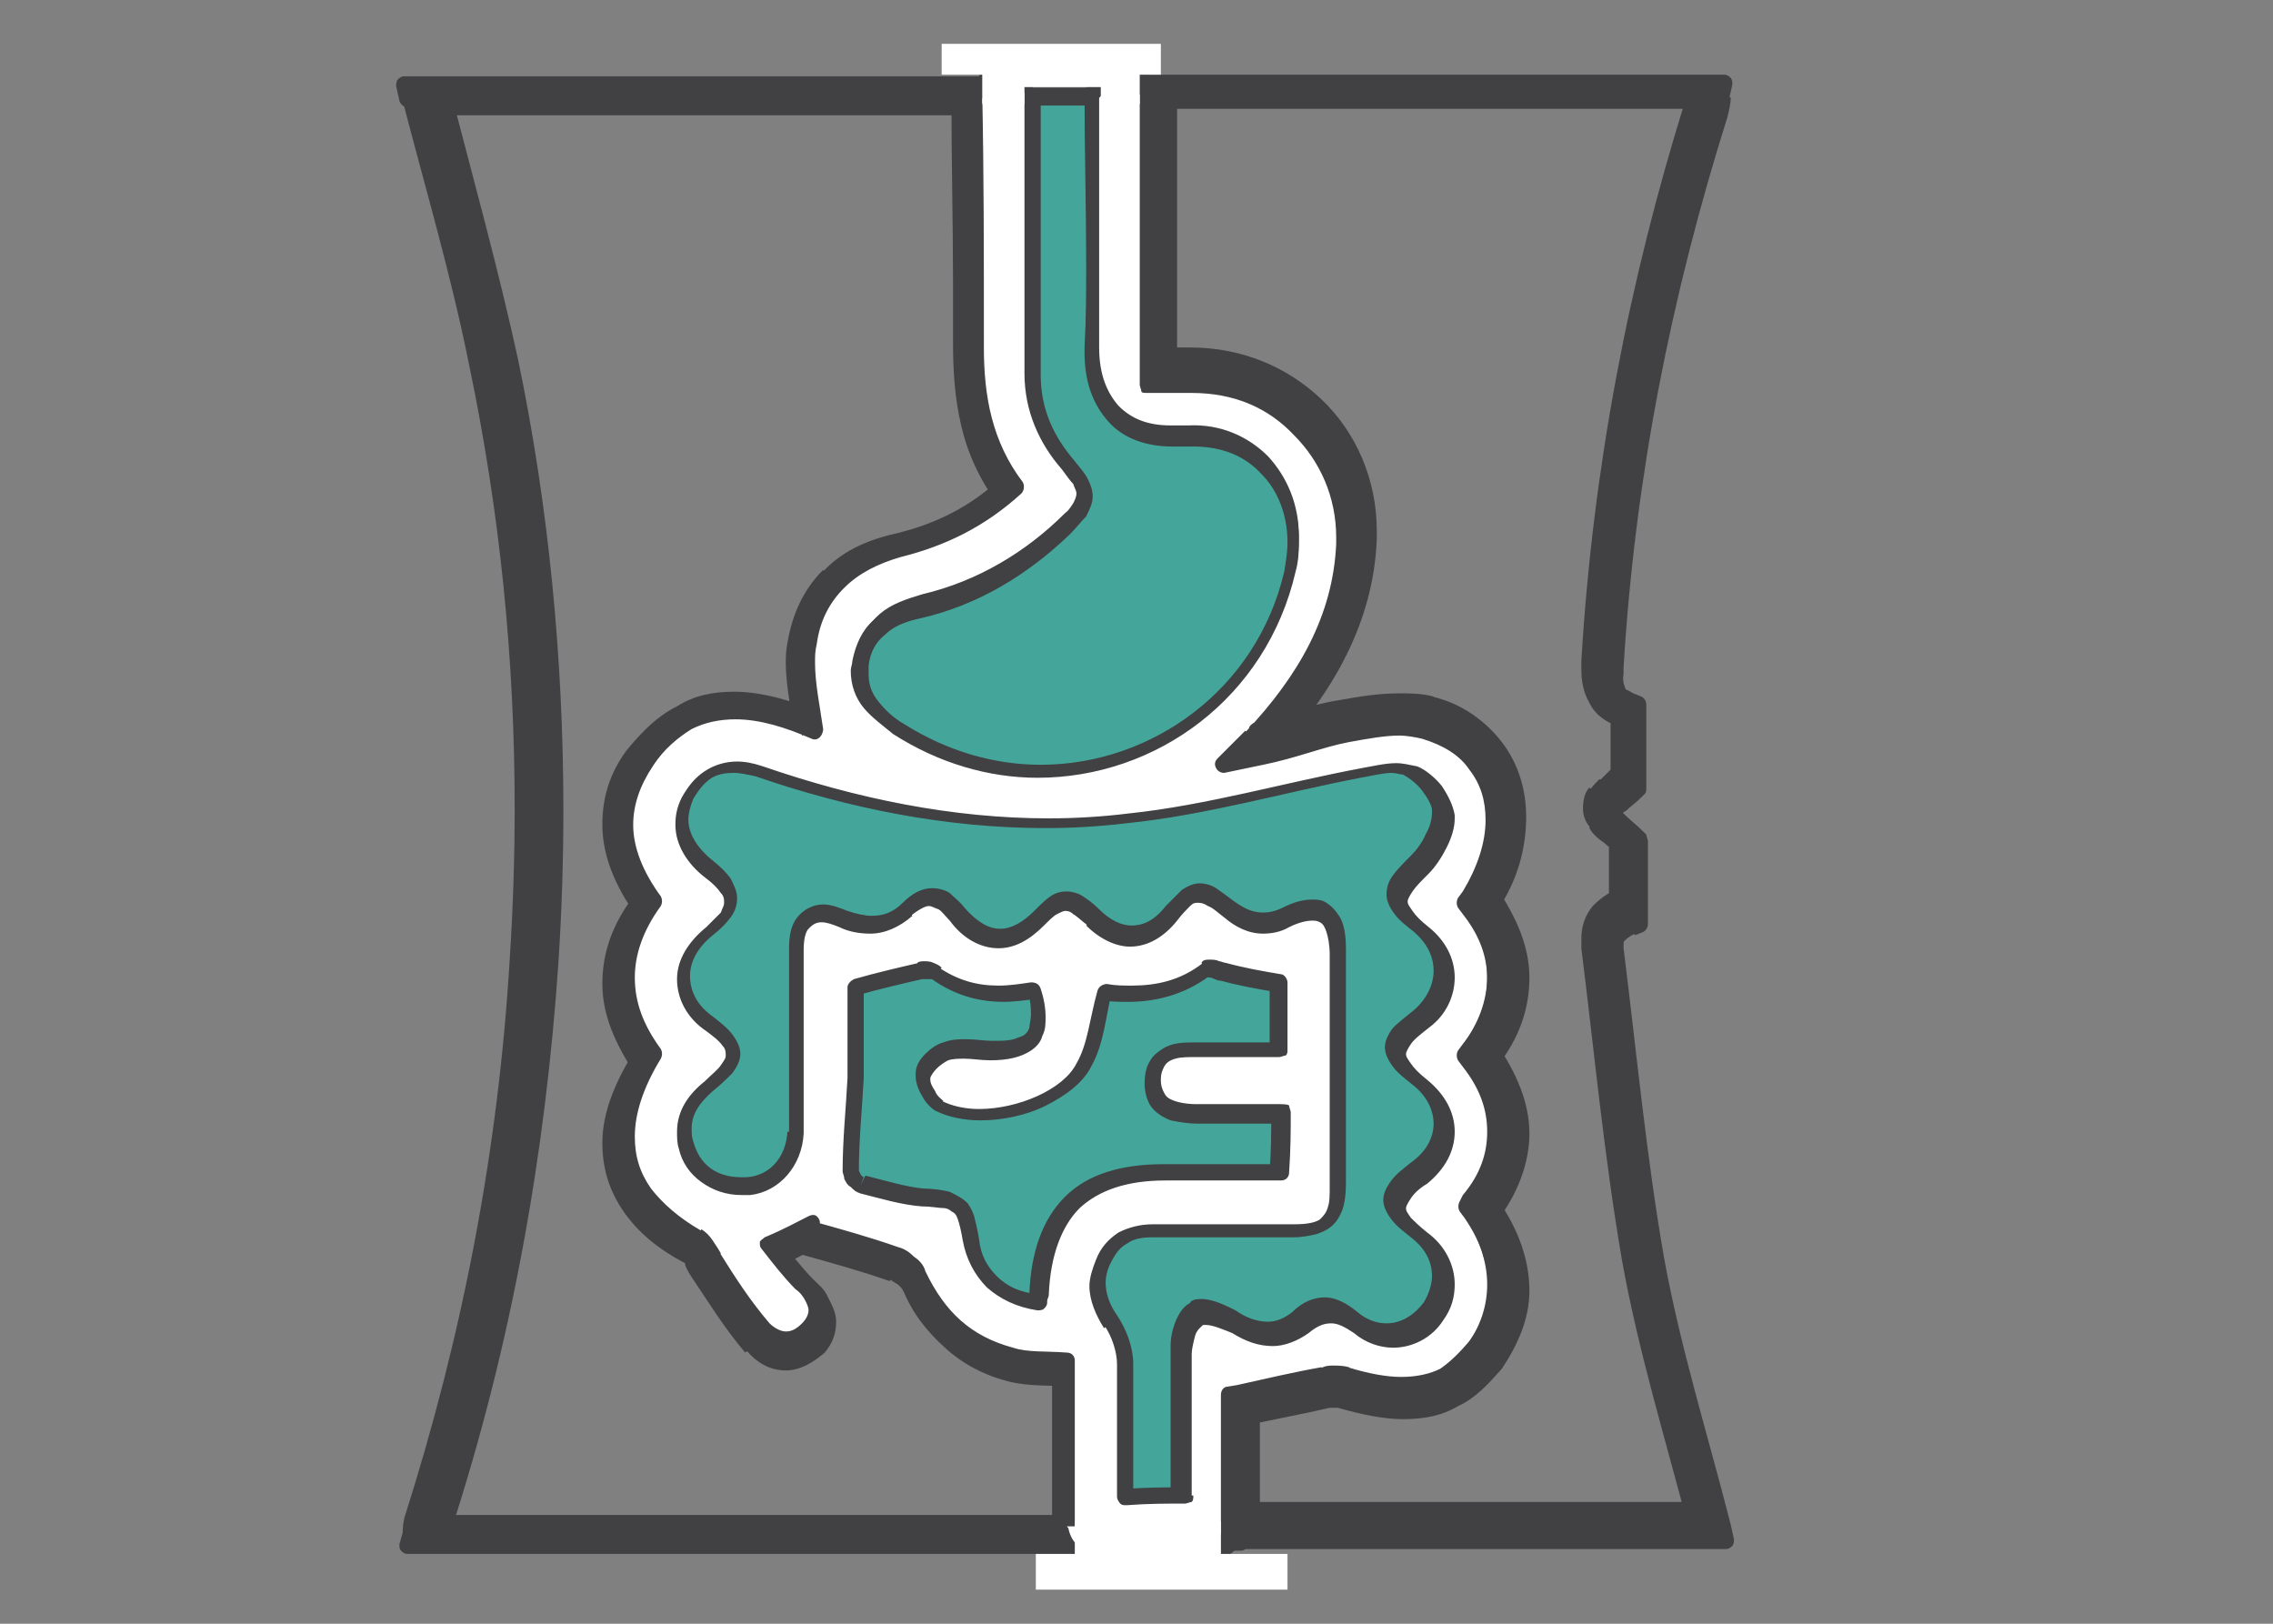<?xml version="1.0" encoding="utf-8"?>
<!-- Generator: Adobe Illustrator 27.9.5, SVG Export Plug-In . SVG Version: 9.03 Build 54986)  -->
<svg version="1.1" id="Layer_1" xmlns="http://www.w3.org/2000/svg" xmlns:xlink="http://www.w3.org/1999/xlink" x="0px" y="0px"
	 viewBox="0 0 140 100" style="enable-background:new 0 0 140 100;" xml:space="preserve">
<rect x="0" y="0" width="140" height="100" fill="#808080" stroke="none"/>
<style type="text/css">
	.st0{fill:#44A69B;}
	.st1{fill:#414042;}
	.st2{fill:#FFFFFF;}
</style>
<g>
	<path class="st0" d="M47.2,45.9c0,0-7.6-1.4-7.4,5.6l1.1,2.9l0.9,0.9l-1,1.6l-0.9,3c0,0,0.4,1.2,0,1.7s-0.9-0.9-0.4,0.5
		s0.4,3,0.4,3h0.8l-1.5,2.5c0,0-0.6,1.1,0,1.6s0.6,1.4,0.6,1.4l0.9,1.8l2.4,2.2h2.6c0,0,1.6,0.2,2.5,0s2.9-1.1,3.8-0.7
		c0.9,0.4,1.7,0.2,2.2,0.8c0.5,0.6-0.7-0.6,0.5,0.6c1.3,1.3,2.2,1.3,2.9,2s0.5,0.7,1.6,2s1.1,1.8,2.2,2.4c1.1,0.5,3.9,1.3,3.9,1.3
		l2,0.7v10.7h7.8V83.5l6,0.4c0,0,3.4,1.1,4,1.1s6.3-1.4,6.3-1.4s-0.9-4.1-0.9-4.6S90,76.1,90,76.1s-0.9-1.6-0.7-2.2s0.9-2,1.5-2.7
		c0.5-0.7-0.2-4.5-0.2-4.5l-1.3-2.5l1.1-3.1L90,56.7l-0.7-1.6l0.7-2.9v-2.9l-0.7-2.9L88,44.3l-14.1,3.3c0,0-1.1,1.4-2,1.7
		c-0.9,0.4-3.6,1.5-4.9,0.8s-5.1-1.2-5.1-1.2L57,48.6l-5.1-1.2L47.2,45.9z"/>
	<path class="st1" d="M47.2,45.9l0.1-0.5c0,0-0.7-0.1-1.6-0.1c-1.1,0-2.7,0.2-4,1c-0.7,0.4-1.3,1-1.7,1.8c-0.4,0.8-0.7,1.8-0.7,3.1
		c0,0.1,0,0.2,0,0.3l0,0.2l1.1,2.9l0.1,0.2l0.6,0.6l-0.8,1.3l-0.1,0.1l-0.9,3c0,0.1,0,0.2,0,0.3l0,0c0,0.1,0.2,0.5,0.1,0.9
		c0,0.2,0,0.3-0.1,0.4l0.1,0.1l-0.1-0.1l-0.1,0l0.1,0.1l-0.1-0.1l0.1,0.3v-0.3l-0.1,0l0.1,0.3v-0.3v0.2l0.1-0.2l-0.1,0v0.2l0.1-0.2
		l0,0l-0.1-0.1l-0.1-0.1L39.6,61c0,0-0.1-0.1-0.3-0.1L39,61c-0.1,0.1-0.2,0.2-0.2,0.3l0,0.2c0,0.1,0,0.1,0,0.2
		c0,0.1,0.1,0.3,0.2,0.6c0.3,0.9,0.4,2,0.4,2.5c0,0.1,0,0.2,0,0.2l0,0.1c0,0.1,0,0.3,0.1,0.4s0.2,0.2,0.4,0.2h0.8v-0.5l-0.4-0.3
		l-1.5,2.5l0,0c0,0-0.3,0.5-0.3,1.2c0,0.3,0.1,0.7,0.4,1c0.2,0.2,0.3,0.4,0.4,0.6c0,0.1,0,0.2,0.1,0.3l0,0.1l0,0l0,0h0l0,0l0,0h0
		l0.1,0.2l0.9,1.8l0.1,0.1l2.4,2.2c0.1,0.1,0.2,0.1,0.3,0.1h2.6v-0.5l-0.1,0.5c0,0,0.7,0.1,1.5,0.1c0.4,0,0.8,0,1.2-0.1
		c0.4-0.1,1-0.3,1.6-0.5c0.6-0.2,1.2-0.3,1.6-0.3c0.2,0,0.3,0,0.4,0.1c0.5,0.2,1,0.3,1.4,0.4c0.2,0,0.3,0.1,0.4,0.1
		c0.1,0,0.2,0.1,0.2,0.2l0.1,0.1l0,0l0.3-0.2l-0.3,0.1l0,0l0.3-0.2l-0.3,0.1l0.4-0.2l-0.5,0c0,0.2,0,0.2,0,0.2l0.4-0.2l-0.5,0h0.5
		L54,74.5c-0.1,0.1-0.1,0.3-0.1,0.4h0.5L54,74.5l0.4,0.4v-0.5c-0.1,0-0.2,0-0.4,0.1l0.4,0.4v-0.5v0.5l0.2-0.4c0,0-0.1,0-0.2,0v0.5
		l0.2-0.4l-0.2,0.4l0.2-0.3l-0.1,0l-0.2,0.4l0.2-0.3l-0.1,0.1l0.1-0.1l0,0l-0.1,0.1l0.1-0.1l-0.1,0l0,0l0,0l0,0l0,0l-0.1,0
		c0,0-0.1,0-0.2,0c-0.1,0-0.2,0-0.3,0.1c-0.1,0.1-0.2,0.3-0.2,0.4c0,0.1,0,0.2,0,0.2l0.1,0.1l0,0.1c0.1,0.1,0.2,0.2,0.6,0.6
		c0.7,0.7,1.3,1.1,1.8,1.3c0.5,0.3,0.8,0.4,1.1,0.7c0.3,0.3,0.4,0.5,0.6,0.7c0.2,0.3,0.4,0.6,1,1.3c0.5,0.6,0.8,1,1.1,1.4
		c0.3,0.4,0.7,0.8,1.3,1.1l0,0c0.6,0.3,1.6,0.6,2.4,0.9c0.8,0.3,1.5,0.5,1.5,0.5l0.1-0.5l-0.2,0.5l1.7,0.6l0,10.3
		c0,0.1,0.1,0.3,0.1,0.4c0.1,0.1,0.2,0.1,0.4,0.1h7.8c0.1,0,0.3-0.1,0.4-0.1c0.1-0.1,0.1-0.2,0.1-0.4V84l5.5,0.4l0-0.5l-0.2,0.5
		c0,0,0.9,0.3,1.8,0.6c0.5,0.1,1,0.3,1.4,0.4c0.2,0.1,0.4,0.1,0.6,0.1c0.2,0,0.3,0.1,0.4,0.1c0.2,0,0.3,0,0.5-0.1
		c1.5-0.3,5.9-1.3,5.9-1.3c0.3-0.1,0.4-0.3,0.4-0.6c0,0-0.2-1-0.4-2.1c-0.1-0.5-0.2-1.1-0.3-1.5c0-0.2-0.1-0.4-0.1-0.6
		c0-0.1,0-0.3,0-0.3c0-0.2,0-0.4-0.1-0.7c-0.1-0.9-0.4-2.3-0.4-2.3l-0.1-0.1l0-0.1c-0.1-0.1-0.2-0.4-0.4-0.8
		c-0.1-0.3-0.3-0.7-0.3-0.9l0,0l0,0l0,0c0.2-0.5,0.9-1.9,1.4-2.5l0,0c0.1-0.2,0.2-0.4,0.2-0.6c0-0.2,0-0.5,0-0.7
		c0-1.4-0.4-3.5-0.4-3.5l0-0.1l-1.2-2.3l1-2.9l0-0.2l-0.4-4.4l0-0.2l-0.6-1.4l0.7-2.7l0-0.1v-2.9l0-0.1l-0.7-2.9l-0.1-0.1L88.4,44
		c-0.1-0.2-0.3-0.3-0.5-0.2l-14.1,3.3c-0.1,0-0.2,0.1-0.3,0.2l0,0.1c-0.1,0.1-0.4,0.5-0.7,0.8c-0.3,0.3-0.7,0.6-1,0.7l0,0
		c-0.7,0.3-2.4,1-3.6,1c-0.4,0-0.7-0.1-0.9-0.2c-0.4-0.2-0.9-0.4-1.5-0.5c-1.7-0.4-3.8-0.7-3.8-0.7l0,0l-4.9-0.3l-5-1.2l-4.7-1.5
		l-0.1,0L47.2,45.9L47,46.4l4.7,1.5l0,0l5.1,1.2l0.1,0l4.9,0.3l0-0.5l-0.1,0.5c0,0,0.2,0,0.6,0.1c0.6,0.1,1.4,0.2,2.3,0.4
		c0.8,0.2,1.7,0.4,2.1,0.6c0.4,0.2,0.9,0.3,1.3,0.3c1.5,0,3.3-0.8,4-1.1l-0.2-0.5l0.2,0.5c0.6-0.2,1.1-0.7,1.5-1.1
		c0.4-0.4,0.7-0.8,0.7-0.8l-0.4-0.3l0.1,0.5l13.8-3.2l1.1,1.7l0.7,2.8v2.8L88.8,55c0,0.1,0,0.2,0,0.3l0.7,1.5l0.4,4.2l-1.1,3
		c0,0.1,0,0.3,0,0.4l1.3,2.5l0.4-0.2l-0.5,0.1c0,0,0,0.1,0.1,0.3c0.1,0.6,0.3,2,0.3,3c0,0.2,0,0.4,0,0.6l0,0.2l0,0l0,0l0.4,0.3
		l-0.4-0.3c-0.7,0.8-1.4,2.2-1.6,2.9l0,0c0,0.1-0.1,0.2-0.1,0.4c0,0.5,0.2,1,0.4,1.5c0.2,0.4,0.4,0.8,0.4,0.8l0.4-0.2l-0.5,0.1
		c0,0,0.1,0.6,0.2,1.3c0.1,0.3,0.1,0.7,0.2,1c0,0.3,0.1,0.5,0.1,0.6c0,0.1,0,0.2,0,0.4c0.2,1.2,0.9,4.3,0.9,4.3l0.5-0.1l-0.1-0.5
		c0,0-1.4,0.3-2.9,0.7c-0.7,0.2-1.5,0.3-2.1,0.5c-0.3,0.1-0.6,0.1-0.8,0.2c-0.1,0-0.2,0-0.3,0l-0.1,0l0,0c0,0-0.1,0-0.2,0
		c-0.5-0.1-1.4-0.4-2.2-0.6c-0.8-0.2-1.4-0.4-1.4-0.4l-0.1,0l-6-0.4c-0.1,0-0.3,0-0.4,0.1c-0.1,0.1-0.2,0.2-0.2,0.4v10.4h-6.8V83.7
		c0-0.2-0.1-0.4-0.3-0.5l-2-0.7l0,0c0,0-0.7-0.2-1.5-0.5c-0.8-0.3-1.8-0.6-2.3-0.8l-0.2,0.5l0.2-0.4c-0.5-0.3-0.7-0.5-0.9-0.8
		c-0.3-0.3-0.5-0.8-1.1-1.5c-0.5-0.6-0.7-0.9-0.9-1.2c-0.2-0.3-0.3-0.5-0.7-0.8c-0.4-0.4-0.9-0.6-1.3-0.9c-0.5-0.2-0.9-0.5-1.6-1.1
		c-0.2-0.2-0.4-0.4-0.4-0.4l-0.1-0.1l0,0l0,0l-0.3,0.2l0.3-0.2l0,0l-0.3,0.2l0.3-0.2l-0.4,0.3l0.4-0.3l0,0l-0.4,0.3l0.4-0.3
		l-0.4,0.3l0.4-0.2l0-0.1l-0.4,0.3l0.4-0.2l-0.4,0.2h0.5c0-0.1,0-0.2,0-0.2l-0.4,0.2h0.5h-0.5l0.3,0.4c0.1-0.1,0.2-0.3,0.2-0.4h-0.5
		l0.3,0.4l-0.3-0.4l0,0.5c0.1,0,0.2,0,0.3-0.1l-0.3-0.4l0,0.5v-0.5l-0.2,0.5c0,0,0.1,0,0.2,0v-0.5l-0.2,0.5l0.2-0.4l-0.3,0.4
		c0,0,0,0,0.1,0.1l0.2-0.4l-0.3,0.4l0.2-0.3l-0.2,0.2l0,0l0.2-0.3l-0.2,0.2l0.1,0.1l0.1,0.1l0.1,0l0.1,0c0,0,0.1,0,0.2,0
		c0.1,0,0.2,0,0.4-0.1c0.1-0.1,0.1-0.3,0.1-0.4c0-0.1,0-0.2,0-0.2c0-0.1-0.1-0.1-0.1-0.2l-0.1-0.1c-0.2-0.2-0.4-0.4-0.6-0.5
		c-0.3-0.1-0.6-0.2-0.9-0.2c-0.3-0.1-0.6-0.1-0.8-0.2c-0.3-0.1-0.5-0.1-0.8-0.1c-0.6,0-1.3,0.2-1.9,0.4c-0.6,0.2-1.2,0.4-1.5,0.5
		c-0.2,0.1-0.6,0.1-0.9,0.1c-0.4,0-0.7,0-1,0c-0.3,0-0.4,0-0.4,0l-0.1,0h-2.4l-2.2-2l-0.9-1.7l-0.4,0.2h0.5c0,0,0-0.3-0.1-0.6
		c-0.1-0.3-0.3-0.8-0.7-1.1c-0.1,0-0.1-0.1-0.1-0.3c0-0.1,0-0.3,0.1-0.5l0.1-0.2l0,0l0,0l-0.4-0.2l0.4,0.3l1.5-2.5
		c0.1-0.2,0.1-0.3,0-0.5c-0.1-0.2-0.3-0.3-0.4-0.3h-0.8v0.5l0.5,0c0,0,0-0.1,0-0.4c0-0.6,0-1.7-0.4-2.8c-0.1-0.2-0.1-0.4-0.2-0.4
		l0-0.1l0,0l0,0l0,0l0,0l0,0l-0.4,0.1h0.4l0-0.1l-0.4,0.1h0.4h-0.5l0.4,0.2c0.1-0.1,0.1-0.2,0.1-0.2h-0.5l0.4,0.2l-0.4-0.2l0.3,0.4
		l0.2-0.2l-0.4-0.2l0.3,0.4l-0.3-0.4V62l0.3-0.1l-0.3-0.4V62v-0.5l-0.2,0.4c0,0,0.1,0.1,0.2,0.1v-0.5l-0.2,0.4l0.2-0.3L39,61.8
		l0.1,0l0.2-0.3L39,61.8c0,0,0.1,0.1,0.2,0.2c0.1,0.1,0.3,0.2,0.5,0.2c0.2,0,0.5-0.1,0.6-0.3c0.2-0.3,0.3-0.7,0.3-1
		c0-0.6-0.2-1.2-0.2-1.2l-0.5,0.2l0.5,0.1l0.9-2.9l1-1.5c0.1-0.2,0.1-0.5-0.1-0.6l-0.8-0.8l-1.1-2.8l-0.5,0.2l0.5,0l0-0.3
		c0-1.1,0.2-2,0.6-2.6c0.5-1,1.3-1.5,2.2-1.9c0.9-0.3,1.9-0.4,2.6-0.4c0.4,0,0.8,0,1,0.1c0.1,0,0.2,0,0.3,0l0.1,0L47.2,45.9L47,46.4
		L47.2,45.9z"/>
	<path class="st1" d="M25.9,5.9v0.7c11.3,0,22.6,0,33.9,0V5.9h-0.7c0,3.9,0.1,7.8,0.1,11.7c0,1,0,2,0,3.1c0,0.1,0,0.2,0,0.4
		c0,1.7,0.1,3.3,0.5,5c0.4,1.6,1.1,3.2,2.2,4.7l0.6-0.5L62,29.8c-2,1.9-4.3,3-6.9,3.6c-1.6,0.4-3.1,1.1-4.1,2.2
		c-1.1,1.1-1.8,2.5-2.1,4.2c-0.1,0.4-0.1,0.8-0.1,1.1c0,1.5,0.4,3,0.5,4.4l0.7-0.1l0.3-0.7c-1.7-0.7-3.5-1.3-5.2-1.3
		c-1.1,0-2.2,0.2-3.3,0.8s-2,1.4-2.9,2.6c-1,1.4-1.4,2.8-1.4,4.3c0,1.8,0.7,3.6,2,5.3l0.6-0.4l-0.6-0.4c-1.3,1.7-1.9,3.4-1.9,5.2
		s0.7,3.5,1.9,5.2l0.6-0.4L39.5,65c-1.2,1.9-1.9,3.7-1.9,5.4c0,1.4,0.4,2.7,1.2,3.9c0.8,1.2,2,2.2,3.6,3c0,0,0.2,0.1,0.3,0.3
		c0.1,0.2,0.3,0.5,0.5,0.8c1,1.5,2,3.1,3.2,4.5c0.5,0.6,1.2,1,2,1c0.7,0,1.4-0.4,2-1c0.4-0.5,0.6-1,0.6-1.6c0-0.5-0.2-0.9-0.4-1.3
		s-0.5-0.7-0.8-1c-0.7-0.7-1.3-1.5-2.1-2.5L47.1,77l0.3,0.7c1.1-0.6,1.9-1,2.7-1.4l-0.3-0.7l-0.7-0.1c0,0.2-0.1,0.3-0.1,0.4
		l-0.1,0.7l0.7,0.2c1.8,0.5,3.6,1,5.3,1.6c0.2,0.1,0.4,0.2,0.6,0.4c0.2,0.2,0.3,0.4,0.4,0.5c0.6,1.4,1.4,2.5,2.5,3.4
		c1,0.9,2.3,1.6,3.8,2c1.2,0.3,2.4,0.2,3.6,0.3l0.1-0.7h-0.7c0,3.5,0,6.9,0,10.3h0.7v-0.7c-13.2,0-26.4,0-39.6,0v0.7l0.7,0.1
		c0-0.3,0-0.5,0.1-0.6c3.7-11.4,5.8-23,6.6-34.9c0.2-3.1,0.3-6.2,0.3-9.3c0-9.3-0.9-18.6-2.8-27.7c-1.2-5.5-2.7-10.9-4.1-16.3
		L25.9,5.9v0.7V5.9l-0.7,0.2c1.4,5.4,3,10.8,4.1,16.3c1.9,9.1,2.8,18.2,2.8,27.4c0,3-0.1,6.1-0.3,9.2c-0.7,11.8-2.9,23.3-6.5,34.6
		c-0.1,0.4-0.1,0.7-0.1,0.9L25,95.2h0.8c13.2,0,26.4,0,39.6,0h0.7v-0.7c0-3.4,0-6.8,0-10.3v-0.7l-0.7-0.1c-1.3-0.1-2.4-0.1-3.3-0.3
		c-1.3-0.3-2.3-0.9-3.1-1.6c-0.9-0.8-1.6-1.7-2.1-2.9c-0.2-0.4-0.4-0.7-0.8-1c-0.3-0.3-0.7-0.5-1-0.6c-1.8-0.6-3.6-1.1-5.4-1.7
		L49.5,76l0.7,0.1c0-0.2,0.1-0.3,0.1-0.4l0.3-1.5l-1.4,0.7c-0.8,0.4-1.6,0.8-2.7,1.4l-0.8,0.4l0.6,0.7c0.7,0.9,1.4,1.8,2.2,2.6
		c0.3,0.2,0.5,0.5,0.6,0.7s0.2,0.3,0.2,0.5c0,0.1,0,0.3-0.3,0.6c-0.3,0.4-0.6,0.5-0.8,0.5s-0.5-0.1-0.8-0.5
		c-1.1-1.3-2.1-2.9-3.1-4.4c-0.1-0.2-0.3-0.4-0.4-0.7c-0.2-0.3-0.4-0.6-0.8-0.8c-1.4-0.8-2.4-1.6-3.1-2.6c-0.7-0.9-1-1.9-1-3.1
		c0-1.4,0.5-2.9,1.6-4.6l0.3-0.4l-0.3-0.4c-1.1-1.5-1.6-2.9-1.6-4.3c0-1.4,0.5-2.8,1.6-4.3l0.3-0.4l-0.3-0.4
		c-1.1-1.5-1.7-2.9-1.7-4.4c0-1.1,0.4-2.3,1.2-3.4c0.7-1.1,1.5-1.8,2.4-2.2c0.8-0.4,1.7-0.6,2.6-0.6c1.5,0,3.1,0.5,4.7,1.2l1.2,0.5
		l-0.1-1.2c-0.2-1.5-0.5-3-0.5-4.3c0-0.3,0-0.6,0.1-0.9c0.2-1.4,0.8-2.5,1.6-3.4c0.9-0.9,2-1.5,3.4-1.8c2.8-0.7,5.4-1.9,7.6-4
		l0.5-0.5L63,29.7c-1-1.3-1.6-2.7-1.9-4.1c-0.4-1.5-0.5-3-0.5-4.6c0-0.1,0-0.2,0-0.3c0-1,0-2.1,0-3.1c0-3.9-0.1-7.8-0.1-11.7V5.2
		h-0.7c-11.3,0-22.6,0-33.9,0h-1l0.2,0.9L25.9,5.9z"/>
	<path class="st1" d="M25.9,5.9h-0.5v0.7c0,0.1,0.1,0.3,0.1,0.4s0.2,0.1,0.4,0.1c11.3,0,22.6,0,33.9,0c0.1,0,0.3-0.1,0.4-0.1
		c0.1-0.1,0.1-0.2,0.1-0.4V5.9c0-0.1-0.1-0.3-0.1-0.4c-0.1-0.1-0.2-0.1-0.4-0.1h-0.7c-0.1,0-0.3,0.1-0.4,0.1
		c-0.1,0.1-0.1,0.2-0.1,0.4c0,3.9,0.1,7.8,0.1,11.7c0,1,0,2,0,3.1c0,0.1,0,0.2,0,0.4c0,1.7,0.1,3.4,0.5,5.1l0,0
		c0.4,1.7,1.1,3.3,2.3,4.9c0.1,0.1,0.2,0.2,0.3,0.2c0.1,0,0.3,0,0.4-0.1l0.6-0.5c0.1-0.1,0.2-0.2,0.2-0.4c0-0.1,0-0.3-0.1-0.4
		l-0.5-0.5c-0.2-0.2-0.5-0.2-0.7,0c-1.9,1.8-4.1,2.9-6.7,3.5l0,0c-1.7,0.4-3.2,1.1-4.3,2.3l0.4,0.3l-0.4-0.4
		c-1.2,1.2-1.9,2.7-2.2,4.5l0.5,0.1l-0.5-0.1c-0.1,0.5-0.1,0.9-0.1,1.2c0,1.6,0.4,3.1,0.5,4.4c0,0.1,0.1,0.3,0.2,0.4
		c0.1,0.1,0.2,0.1,0.4,0.1l0.7-0.1c0.2,0,0.3-0.1,0.4-0.3l0.3-0.7c0.1-0.1,0.1-0.3,0-0.4c-0.1-0.1-0.1-0.2-0.3-0.3
		c-1.7-0.7-3.6-1.3-5.4-1.3c-1.2,0-2.4,0.2-3.5,0.9c-1.2,0.6-2.1,1.5-3.1,2.7l0,0c-1.1,1.5-1.5,3-1.5,4.6c0,1.9,0.8,3.8,2.1,5.6
		c0.2,0.2,0.5,0.3,0.7,0.1l0.6-0.4c0.1-0.1,0.2-0.2,0.2-0.4c0-0.2-0.1-0.3-0.2-0.4L39.8,55c-0.2-0.1-0.5-0.1-0.7,0.1
		c-1.4,1.8-2,3.6-2,5.5c0,1.9,0.8,3.7,2,5.5c0.2,0.2,0.5,0.3,0.7,0.1l0.6-0.4c0.1-0.1,0.2-0.2,0.2-0.4c0-0.2-0.1-0.3-0.2-0.4
		l-0.6-0.4c-0.1-0.1-0.2-0.1-0.4-0.1c-0.1,0-0.2,0.1-0.3,0.2c-1.2,1.9-2,3.8-2,5.7c0,1.5,0.4,2.9,1.3,4.2c0.9,1.3,2.1,2.3,3.8,3.2
		l0.1-0.2l-0.1,0.2l0,0l0.1-0.2l-0.1,0.2l0,0l0,0.1c0.1,0.3,0.3,0.6,0.5,0.9c1,1.5,2,3.1,3.2,4.5l0.4-0.3L46,83.2
		c0.6,0.7,1.4,1.2,2.4,1.2c0.9,0,1.7-0.5,2.4-1.1l0,0c0.5-0.6,0.7-1.2,0.7-1.9c0-0.6-0.3-1.1-0.5-1.5c-0.2-0.5-0.6-0.8-0.9-1.1
		c-0.7-0.7-1.3-1.5-2.1-2.5C48,76.1,47.9,76,47.8,76c-0.1,0-0.3,0-0.4,0.1l-0.6,0.5c-0.2,0.1-0.2,0.4-0.1,0.6l0.3,0.7
		c0.1,0.1,0.2,0.2,0.3,0.3c0.1,0,0.3,0,0.4,0c1.1-0.6,1.9-1,2.7-1.4c0.2-0.1,0.3-0.4,0.2-0.6l-0.3-0.7c-0.1-0.2-0.2-0.3-0.4-0.3
		L49.2,75c-0.1,0-0.3,0-0.4,0.1c-0.1,0.1-0.2,0.2-0.2,0.4l0,0.1c0,0-0.1,0.1-0.1,0.3H49l-0.5-0.1l-0.1,0.7c0,0.2,0.1,0.5,0.4,0.6
		l0.7,0.2l0,0c1.8,0.5,3.6,1,5.3,1.6l0.2-0.5l-0.2,0.4c0.2,0.1,0.3,0.2,0.5,0.3l0.2,0.2c0.1,0.1,0.1,0.2,0.2,0.3l0.4-0.4l-0.5,0.2
		c0.6,1.5,1.5,2.6,2.6,3.6l0.3-0.4l-0.3,0.4c1.1,1,2.4,1.7,4,2.1l0,0c1.3,0.3,2.5,0.2,3.7,0.3c0.3,0,0.5-0.2,0.5-0.4l0.1-0.7
		c0-0.1,0-0.3-0.1-0.4c-0.1-0.1-0.2-0.2-0.4-0.2h-0.7c-0.1,0-0.3,0.1-0.4,0.1c-0.1,0.1-0.1,0.2-0.1,0.4c0,3.5,0,6.9,0,10.3
		c0,0.1,0.1,0.3,0.1,0.4c0.1,0.1,0.2,0.1,0.4,0.1h0.7c0.1,0,0.3-0.1,0.4-0.1c0.1-0.1,0.1-0.2,0.1-0.4v-0.7c0-0.1-0.1-0.3-0.1-0.4
		c-0.1-0.1-0.2-0.1-0.4-0.1c-13.2,0-26.4,0-39.6,0c-0.1,0-0.3,0.1-0.4,0.1c-0.1,0.1-0.1,0.2-0.1,0.4v0.7c0,0.2,0.2,0.5,0.4,0.5
		l0.7,0.1c0.1,0,0.3,0,0.4-0.1s0.2-0.2,0.2-0.4c0-0.1,0-0.3,0-0.3l0,0l-0.1,0l0.1,0l0,0l-0.1,0l0.1,0l-0.2-0.1l0.2,0.2l0.1-0.1
		l-0.2-0.1l0.2,0.2l0.1-0.2c3.7-11.4,5.8-23.1,6.6-35l0,0c0.2-3.1,0.3-6.2,0.3-9.3c0-9.3-0.9-18.7-2.8-27.8l0,0
		c-1.2-5.5-2.7-10.9-4.1-16.3c-0.1-0.2-0.3-0.4-0.5-0.4l-1.2,0c-0.1,0-0.3,0.1-0.4,0.1c-0.1,0.1-0.1,0.2-0.1,0.4v0.7
		c0,0.1,0.1,0.3,0.1,0.4c0.1,0.1,0.2,0.1,0.4,0.1C26,7.1,26.2,7,26.3,7c0.1-0.1,0.1-0.2,0.1-0.4V5.9c0-0.2-0.1-0.3-0.2-0.4
		s-0.3-0.1-0.4-0.1l-0.7,0.2c-0.3,0.1-0.4,0.3-0.3,0.6c1.4,5.4,3,10.8,4.1,16.3l0,0c1.9,9.1,2.8,18.1,2.8,27.3c0,3-0.1,6.1-0.3,9.2
		l0,0c-0.7,11.8-2.9,23.2-6.5,34.5l0,0c-0.1,0.5-0.1,0.8-0.1,1h0.5l-0.5-0.1l-0.2,0.7c0,0.2,0,0.3,0.1,0.4c0.1,0.1,0.2,0.2,0.4,0.2
		h0.8c13.2,0,26.4,0,39.6,0h0.7c0.1,0,0.3-0.1,0.4-0.1c0.1-0.1,0.1-0.2,0.1-0.4v-0.7c0-3.4,0-6.8,0-10.3v-0.7c0-0.2-0.2-0.5-0.4-0.5
		l-0.7-0.1l0,0c-1.3-0.1-2.4-0.1-3.2-0.3l0,0c-1.2-0.3-2.1-0.8-2.9-1.5l0,0c-0.9-0.8-1.5-1.6-2-2.7l0,0c-0.2-0.4-0.5-0.8-0.9-1.2
		l-0.3,0.4l0.4-0.4c-0.4-0.4-0.8-0.6-1.2-0.7c-1.8-0.6-3.6-1.1-5.4-1.7c-0.1,0-0.3,0-0.4,0c-0.1,0.1-0.2,0.2-0.2,0.3L49,75.9
		c0,0.1,0,0.3,0.1,0.4s0.2,0.2,0.3,0.2l0.7,0.1c0.1,0,0.3,0,0.4-0.1s0.2-0.2,0.2-0.4l0-0.1c0,0,0.1-0.1,0.1-0.3h-0.5l0.5,0.1
		l0.3-1.5c0-0.2,0-0.4-0.2-0.5s-0.4-0.1-0.5,0L49,74.5c-0.8,0.4-1.6,0.8-2.7,1.4l0.2,0.4l-0.2-0.4l-0.8,0.4
		c-0.1,0.1-0.2,0.2-0.3,0.3c0,0.2,0,0.3,0.1,0.4l0.6,0.7l0.4-0.3l-0.4,0.3c0.7,0.9,1.4,1.8,2.2,2.6l0.1,0.1c0.2,0.1,0.4,0.4,0.4,0.5
		c0.1,0.1,0.1,0.2,0.1,0.2l0,0l0,0l0,0c0,0,0,0.1-0.1,0.2l0,0.1c-0.2,0.3-0.4,0.3-0.4,0.3c0,0-0.2,0-0.4-0.3l0,0
		c-1.1-1.3-2.1-2.8-3.1-4.4l-0.4,0.3l0.4-0.2c-0.2-0.3-0.3-0.5-0.4-0.6l-0.1-0.1c-0.2-0.3-0.5-0.7-1-1l-0.2,0.4l0.2-0.4
		c-1.4-0.8-2.3-1.5-2.9-2.5l0,0c-0.6-0.8-0.9-1.7-0.9-2.8c0-1.3,0.5-2.7,1.5-4.3l-0.4-0.3l0.4,0.3l0.3-0.4c0.1-0.2,0.1-0.4,0-0.6
		L41,64.5l-0.4,0.3l0.4-0.3c-1.1-1.4-1.5-2.7-1.5-4c0-1.3,0.4-2.6,1.5-4l-0.4-0.3l0.4,0.3l0.3-0.4c0.1-0.2,0.1-0.4,0-0.6L41,55.1
		l-0.4,0.3l0.4-0.3c-1.1-1.5-1.6-2.7-1.6-4.1c0-1,0.4-2.1,1.1-3.1l0,0c0.7-1,1.4-1.7,2.2-2l0,0c0.7-0.4,1.6-0.5,2.4-0.5
		c1.4,0,2.9,0.5,4.5,1.2l0,0l1.2,0.5c0.2,0.1,0.3,0,0.5-0.1c0.1-0.1,0.2-0.3,0.2-0.4l-0.1-1.2l0,0c-0.2-1.5-0.5-3-0.5-4.2
		c0-0.3,0-0.5,0.1-0.7l0-0.1c0.2-1.3,0.7-2.3,1.5-3.1l-0.4-0.3l0.4,0.4c0.8-0.8,1.8-1.4,3.2-1.7l0,0c2.9-0.7,5.5-2,7.8-4.1l0,0
		l0.5-0.5c0.2-0.2,0.2-0.5,0-0.7l-0.6-0.7L63,29.7l0.4-0.3c-1-1.2-1.5-2.6-1.8-3.9l0,0c-0.4-1.4-0.5-2.9-0.5-4.5c0-0.1,0-0.2,0-0.3
		c0-1,0-2.1,0-3.1c0-3.9-0.1-7.8-0.1-11.7V5.2c0-0.1-0.1-0.3-0.1-0.4c-0.1-0.1-0.2-0.1-0.4-0.1h-0.7c-11.3,0-22.6,0-33.9,0h-1
		c-0.2,0-0.3,0.1-0.4,0.2c-0.1,0.1-0.1,0.3-0.1,0.4l0.2,0.9c0,0.1,0.1,0.2,0.2,0.3c0.1,0.1,0.3,0.1,0.4,0.1L26,6.4L25.9,5.9h-0.5
		H25.9l-0.1-0.5l-0.3,0.1l-0.1-0.4l-0.5,0.1v0.5h1c11.3,0,22.6,0,33.9,0H60l0,0.2c0,3.9,0.1,7.8,0.1,11.7c0,1,0,2.1,0,3.1
		c0,0.1,0,0.2,0,0.3c0,1.6,0.1,3.2,0.5,4.7l0.5-0.1l-0.5,0.1c0.3,1.5,0.9,2.9,2,4.3l0,0l0.3,0.3l-0.2,0.2l0.4,0.4l-0.3-0.4
		c-2.1,2-4.6,3.2-7.4,3.9l0.1,0.5l-0.1-0.5c-1.5,0.3-2.7,1-3.6,1.9l0,0c-0.9,1-1.5,2.2-1.7,3.7l0.5,0.1L50,39.9
		c-0.1,0.4-0.1,0.8-0.1,1.1c0,1.4,0.3,2.9,0.5,4.4l0.5-0.1l-0.5,0l0,0.4L50,45.5L49.8,46l0.2-0.5c-1.6-0.7-3.3-1.2-4.9-1.2
		c-1,0-1.9,0.2-2.8,0.7l0.2,0.4l-0.2-0.5c-1,0.4-1.9,1.2-2.6,2.4l0.4,0.3l-0.4-0.3c-0.9,1.2-1.3,2.5-1.3,3.7c0,1.6,0.7,3.2,1.8,4.7
		l0,0l0.1,0.1l-0.1,0.1l0,0c-1.1,1.6-1.7,3.1-1.7,4.6c0,1.5,0.6,3,1.7,4.6l0,0l0.1,0.1l-0.1,0.1l0,0c-1.1,1.8-1.7,3.3-1.7,4.9
		c0,1.3,0.3,2.4,1.1,3.4l0.4-0.3l-0.4,0.3c0.8,1.1,1.8,1.9,3.3,2.7l0,0c0.3,0.1,0.4,0.3,0.6,0.6l0.4-0.3l-0.5,0.2
		c0.1,0.4,0.4,0.7,0.4,0.8l0,0.1c1,1.5,2,3.1,3.1,4.4l0.4-0.3L47,82.1c0.4,0.5,0.8,0.7,1.2,0.7c0.4,0,0.8-0.2,1.2-0.7L49,81.8
		l0.4,0.4c0.2-0.2,0.3-0.4,0.4-0.6c0.1-0.2,0.1-0.3,0.1-0.4c0-0.2-0.1-0.4-0.1-0.5c-0.1-0.1-0.1-0.2-0.1-0.2
		c-0.1-0.3-0.4-0.6-0.8-0.9L48.5,80l0.4-0.4c-0.8-0.8-1.5-1.7-2.2-2.6l0,0l-0.2-0.2l0.2-0.1l0,0c1.1-0.6,1.9-1,2.7-1.4l0.5-0.2
		l-0.1,0.5l0,0.1h0.3l-0.3-0.1l0,0.1h0.3l-0.3-0.1c0,0-0.1,0.2-0.1,0.5h0.5l0.1-0.5l-0.1,0l0-0.1l-0.5-0.1l-0.2,0.5
		c1.8,0.6,3.6,1.1,5.4,1.7c0.2,0.1,0.6,0.3,0.8,0.5l0.1,0c0.3,0.3,0.5,0.5,0.7,0.8l0.4-0.2l-0.5,0.2c0.5,1.3,1.3,2.2,2.2,3.1l0,0
		c0.8,0.7,1.9,1.4,3.3,1.7l0,0c1,0.2,2.1,0.2,3.4,0.3l0-0.5l-0.1,0.5l0.3,0v0.3c0,3.5,0,6.9,0,10.3v0.2h-0.2c-13.2,0-26.4,0-39.6,0
		h-0.1l0-0.1l0-0.1c0-0.2,0-0.4,0.1-0.8l-0.5-0.1l0.5,0.2c3.6-11.3,5.8-22.9,6.5-34.7l0,0c0.2-3.1,0.3-6.2,0.3-9.2
		c0-9.2-0.9-18.4-2.8-27.5l0,0c-1.1-5.5-2.7-10.9-4.1-16.3l-0.5,0.1l0.1,0.5l0.1,0l0,0c0,0.1,0.1,0.3,0.1,0.4
		c0.1,0.1,0.2,0.1,0.4,0.1C26,7.1,26.2,7,26.3,7c0.1-0.1,0.1-0.2,0.1-0.4V6.4h0.7l0-0.5L26.6,6c1.4,5.4,2.9,10.8,4.1,16.3l0,0
		c1.9,9.1,2.8,18.3,2.8,27.6c0,3.1-0.1,6.2-0.3,9.3l0,0c-0.8,11.9-2.9,23.4-6.6,34.8l0.5,0.2l-0.4-0.4c-0.2,0.2-0.2,0.4-0.2,0.5
		c0,0.2,0,0.3,0,0.4H27l0.1-0.5l-0.3,0v-0.3h-0.5v0.5c13.2,0,26.4,0,39.6,0v-0.5h-0.5v0.2h-0.2v0.5h0.5c0-3.4,0-6.8,0-10.3h-0.5v0.5
		h0.1l0,0.1l0.5,0.1l0-0.5c-1.3-0.1-2.4,0-3.5-0.3l-0.1,0.5l0.1-0.5c-1.4-0.4-2.7-1-3.6-1.9l0,0c-1-0.8-1.8-1.9-2.4-3.2l-0.1-0.2
		l0,0c0,0-0.2-0.3-0.4-0.5c-0.3-0.3-0.5-0.4-0.7-0.5l-0.1,0c-1.7-0.6-3.5-1.1-5.3-1.6l0,0l-0.3-0.1l0-0.3l0-0.1h-0.3l0.3,0.1l0-0.1
		h-0.3l0.3,0.1c0,0,0.1-0.2,0.1-0.5h-0.5L49,76l0.4,0.1l0.2,0.4l0.5-0.2l-0.2-0.4c-0.8,0.4-1.6,0.8-2.7,1.4l0.2,0.4l0.5-0.2
		l-0.2-0.4l0.3-0.3l-0.3-0.4l-0.4,0.3c0.8,1,1.4,1.8,2.1,2.5c0.3,0.3,0.6,0.6,0.7,0.9c0.2,0.4,0.3,0.7,0.3,1.1
		c0,0.5-0.1,0.8-0.5,1.3l0.4,0.3L50,82.5c-0.5,0.5-1.1,0.9-1.6,0.9c-0.6,0-1.2-0.3-1.6-0.8l0,0c-1.2-1.4-2.2-2.9-3.2-4.5
		c-0.2-0.3-0.4-0.6-0.5-0.7c-0.2-0.4-0.5-0.5-0.5-0.5c-1.5-0.8-2.7-1.7-3.4-2.8c-0.7-1.1-1.1-2.3-1.1-3.6c0-1.6,0.6-3.3,1.8-5.1
		L39.5,65l-0.3,0.4l0.6,0.4l0.3-0.4L39.8,65l-0.6,0.4l0.3,0.4l0.4-0.3c-1.2-1.7-1.8-3.2-1.8-4.9c0-1.7,0.6-3.3,1.8-4.9l-0.4-0.3
		l-0.3,0.4l0.6,0.4l0.3-0.4l-0.3-0.4l-0.6,0.4l0.3,0.4l0.4-0.3c-1.2-1.6-1.9-3.3-1.9-5c0-1.4,0.4-2.7,1.3-4l-0.4-0.3l0.4,0.3
		c0.9-1.2,1.7-1.9,2.7-2.5c1-0.6,2-0.7,3.1-0.7c1.6,0,3.3,0.6,5,1.3l0.2-0.5l-0.5-0.2l-0.2,0.4l-0.4,0.1l0.1,0.5l0.5,0
		c-0.1-1.5-0.5-3-0.5-4.4c0-0.3,0-0.7,0.1-1l0,0c0.3-1.6,0.9-2.9,2-3.9l0,0c0.9-1,2.3-1.7,3.9-2.1l-0.1-0.5l0.1,0.5
		c2.7-0.6,5.1-1.8,7.1-3.7L62,29.8l-0.4,0.4l0.1,0.1l-0.2,0.1l0.3,0.4l0.4-0.3c-1.1-1.4-1.7-3-2.1-4.5l-0.5,0.1l0.5-0.1
		c-0.4-1.6-0.5-3.2-0.5-4.9c0-0.2,0-0.3,0-0.4c0-1.1,0-2.1,0-3.1c0-3.9-0.1-7.8-0.1-11.7h-0.5v0.5h0.2l0,0.2h0.5V6.1
		c-11.3,0-22.6,0-33.9,0v0.5h0.5V5.9c0-0.2-0.1-0.3-0.2-0.4c-0.1-0.1-0.3-0.1-0.4-0.1L25.9,5.9z"/>
	<path class="st2" d="M65.7,94c0-3.4,0-6.8,0-10.2c-1.2-0.1-2.4,0-3.4-0.3c-2.7-0.7-4.5-2.4-5.7-5c-0.2-0.5-0.8-1-1.4-1.2
		c-1.7-0.6-3.5-1.1-5.3-1.6c0-0.1,0.1-0.3,0.1-0.4c-0.8,0.4-1.5,0.8-2.7,1.3c0.7,0.9,1.4,1.8,2.1,2.5c0.9,0.8,1.4,1.7,0.5,2.8
		c-0.9,1-2,0.9-2.8,0C45.9,80.5,45,79,44,77.5c-0.3-0.5-0.6-1.1-1-1.3c-4.7-2.6-5.7-6.6-2.7-11.3c-2.3-3.1-2.3-6.2,0-9.4
		c-2.1-2.8-2.5-5.7-0.5-8.6c2.8-4.1,6.7-3.5,10.4-1.9c-0.2-1.8-0.7-3.6-0.4-5.3c0.5-3.1,2.5-5,5.6-5.8c2.7-0.7,5.1-1.8,7.2-3.8
		c-2.2-2.9-2.6-6.1-2.5-9.5c0-4.9,0-9.8-0.1-14.7c0.6-0.6,1.3-1.7,1.8-1.7c0.7,0.1,1.4,1.1,2,1.7c0,5.7,0,11.3,0,17
		c0,2.1,0.8,3.9,2.1,5.5c1.3,1.6,1.3,2.3-0.2,3.8c-2.5,2.5-5.5,4.3-9,5.1c-1.9,0.5-3.2,1.4-3.5,3.3c-0.3,1.9,0.9,3.1,2.4,4
		c9.1,5.9,21.4,0.9,23.8-9.7c1.1-4.7-1.9-8.5-6.6-8.2c-3.4,0.3-5.6-1.6-5.5-5.5c0.1-5.1,0-10.3,0-15.4c0.7-0.6,1.3-1.6,2-1.7
		c0.6,0,1.2,1.1,1.8,1.7c0,5.7,0,11.4,0,17.1c0.5,0,0.8,0,1.1,0c6.2-0.5,11.3,4.1,11,10.4c-0.2,4.8-2.5,8.8-5.8,12.3
		c1.8-0.4,3.5-1.1,5.3-1.4c1.6-0.3,3.5-0.6,5-0.2c4.8,1.3,6.2,6.5,3.1,11.3c2.3,3.1,2.3,6.3,0,9.4c2.4,3.2,2.3,6.3,0,9.4
		c2.2,3.4,2.3,6.3,0.3,9s-4.7,3.3-8.7,2c-0.3-0.1-0.7-0.1-1,0c-1.7,0.3-3.4,0.7-5.1,1.1c0,2.4,0,5.1,0,7.7c-0.2,1.4-1.1,1.8-2.4,1.8
		c-2,0-4-0.1-6,0C66.8,95.8,66,95.3,65.7,94z M72.9,92.1c0-3-0.1-5.9,0-8.7c0-0.8,0.4-1.9,1-2.2c0.5-0.3,1.6,0.1,2.3,0.5
		c1.4,0.8,2.8,1.1,4.1,0c1.2-1,2.2-1,3.4,0c1.6,1.3,3.7,0.9,4.8-0.7c1.1-1.6,0.7-3.5-0.9-4.7c-1.9-1.5-1.9-2.3,0-3.8
		c2-1.6,2.1-4,0-5.6c-2-1.6-2-2.3,0.1-3.9c1.9-1.5,1.9-4,0-5.5c-2-1.6-1.9-2.2-0.1-4c0.8-0.8,1.5-2.2,1.4-3.2s-1.1-2.1-2.1-2.6
		c-0.7-0.4-1.9-0.1-2.9,0.1c-4.8,0.9-9.6,2.3-14.4,2.8c-7.7,0.9-15.3-0.4-22.7-2.9c-2-0.7-3.6,0-4.4,1.6c-0.8,1.6-0.3,3.1,1.3,4.4
		c1.8,1.4,1.8,2.3,0,3.7c-2.1,1.6-2.1,4.1,0,5.7c1.9,1.4,1.9,2.3-0.1,3.8c-1.2,0.9-1.8,2.1-1.4,3.6c0.4,1.7,1.9,2.7,3.8,2.5
		c1.6-0.2,2.8-1.5,2.9-3.3c0-3.8,0-7.5,0-11.3c0-1.9,1.1-2.7,2.9-1.9c1.5,0.6,2.8,0.5,3.9-0.6c1.2-1.1,2.1-0.9,3.1,0.3
		c1.5,1.9,3.3,2,5,0.3c1.4-1.4,1.9-1.4,3.4,0c1.6,1.6,3.5,1.5,4.9-0.3c1.3-1.6,1.8-1.7,3.5-0.3c1.1,0.9,2.2,1.1,3.5,0.5
		c2.2-1,3.2-0.3,3.2,2.2c0,4.8,0,9.5,0,14.3c0,2.2-0.6,2.7-2.7,2.8c-2.9,0-5.8,0-8.7,0c-1.5,0-2.5,0.6-3.1,1.9s-0.3,2.5,0.5,3.7
		c0.5,0.8,0.9,1.8,0.9,2.7c0.1,2.7,0,5.4,0,8.2C70.6,92.1,71.7,92.1,72.9,92.1z M78.8,68.5c-1.8,0-3.4,0-5.1,0
		c-1.3,0-2.7-0.2-2.7-1.9c0-1.7,1.3-1.9,2.6-1.9c1.7,0,3.4,0,5.1,0c0-1.6,0-2.9,0-4.1c-1.2-0.2-2.3-0.4-3.4-0.7
		c-0.4-0.1-0.9-0.4-1.1-0.2c-2,1.5-4.2,1.7-6.2,1.4c-0.5,1.7-0.6,3.3-1.3,4.6c-1.3,2.5-6.3,3.9-8.9,2.5c-0.5-0.3-1.1-1.2-1-1.8
		c0.1-0.6,0.8-1.3,1.4-1.5c0.9-0.3,1.9-0.1,2.8-0.1c2.6,0,3.4-1.1,2.7-3.7c-2.2,0.4-4.2,0.3-6.1-1.1c-0.2-0.2-0.7-0.3-1-0.2
		c-1.3,0.3-2.6,0.6-4,1c0,1.8,0,3.7,0,5.6c-0.1,1.9-0.3,3.8-0.3,5.7c0,0.3,0.4,0.8,0.7,0.9c1.2,0.3,2.5,0.7,3.7,0.8
		c2.3,0.1,2.6,0.4,3,2.6c0.3,2.1,1.8,3.5,4.1,3.8c0-0.2,0.1-0.3,0.1-0.5c0.2-5,2.8-7.5,7.7-7.5c2.4,0,4.7,0,7.1,0
		C78.8,70.7,78.8,69.7,78.8,68.5z"/>
	<path class="st1" d="M65.7,94h0.5c0-3.4,0-6.8,0-10.2c0-0.3-0.2-0.5-0.5-0.5c-1.3-0.1-2.4,0-3.3-0.3l0,0c-2.6-0.7-4.2-2.2-5.4-4.7
		l-0.5,0.2l0.5-0.2c-0.1-0.4-0.4-0.7-0.7-0.9c-0.3-0.3-0.6-0.5-1-0.6l-0.2,0.5l0.2-0.5c-1.7-0.6-3.5-1.1-5.3-1.6l-0.1,0.5h0.5h-0.3
		l0.3,0l0,0h-0.3l0.3,0l0,0l0,0l0,0l0,0l0,0l0-0.1c0-0.1,0.1-0.1,0.1-0.3c0-0.2-0.1-0.3-0.2-0.4s-0.3-0.1-0.5,0
		c-0.8,0.4-1.5,0.8-2.7,1.3c-0.1,0.1-0.3,0.2-0.3,0.3c0,0.2,0,0.3,0.1,0.4c0.7,0.9,1.4,1.8,2.1,2.5l0,0c0.3,0.2,0.5,0.5,0.6,0.7
		c0.1,0.2,0.2,0.4,0.2,0.6c0,0.2-0.1,0.5-0.4,0.8l0.4,0.3l-0.4-0.3c-0.4,0.4-0.7,0.5-1,0.5c-0.3,0-0.7-0.2-1-0.5l-0.4,0.3l0.4-0.3
		c-1.2-1.4-2.1-2.8-3.1-4.4L44,77.5l0.4-0.3c-0.1-0.2-0.3-0.5-0.5-0.8c-0.2-0.3-0.4-0.5-0.7-0.7L43,76.2l0.2-0.4
		c-1.4-0.8-2.4-1.7-3.1-2.6c-0.7-1-1-2-1-3.2c0-1.4,0.5-3,1.6-4.8c0.1-0.2,0.1-0.4,0-0.6c-1.1-1.5-1.6-2.9-1.6-4.4
		c0-1.4,0.5-2.9,1.6-4.4c0.1-0.2,0.1-0.4,0-0.6c-1.1-1.5-1.7-3-1.7-4.4c0-1.2,0.4-2.4,1.2-3.6l0,0c0.7-1.1,1.6-1.8,2.4-2.3
		c0.8-0.4,1.7-0.6,2.7-0.6c1.5,0,3.1,0.5,4.7,1.2c0.2,0.1,0.4,0,0.5-0.1c0.1-0.1,0.2-0.3,0.2-0.5c-0.2-1.4-0.5-2.8-0.5-4.1
		c0-0.4,0-0.7,0.1-1.1l0,0c0.2-1.5,0.8-2.6,1.7-3.5c0.9-0.9,2.1-1.5,3.5-1.9l0,0c2.8-0.7,5.2-1.9,7.4-3.9c0.2-0.2,0.2-0.5,0.1-0.7
		c-1.9-2.5-2.4-5.3-2.4-8.3c0-0.3,0-0.6,0-0.9l0,0c0-4.9,0-9.8-0.1-14.7l-0.5,0l0.4,0.4c0.3-0.3,0.7-0.8,1-1.1
		c0.1-0.2,0.3-0.3,0.4-0.4l0.1-0.1l0,0l0-0.1l0,0.1l0,0l0-0.1l0,0.1V4.2l-0.1,0.5c0.1,0,0.4,0.2,0.8,0.5c0.3,0.3,0.6,0.7,1,1
		l0.4-0.4h-0.5c0,5.7,0,11.3,0,17c0,2.2,0.9,4.2,2.2,5.8c0.3,0.4,0.5,0.7,0.7,0.9c0.1,0.3,0.2,0.5,0.2,0.6c0,0.2-0.1,0.4-0.2,0.6
		c-0.2,0.3-0.4,0.6-0.8,0.9c-2.4,2.4-5.4,4.2-8.8,5l0,0c-1,0.3-1.9,0.6-2.6,1.2c-0.7,0.6-1.2,1.4-1.3,2.5c0,0.2-0.1,0.4-0.1,0.7
		c0,0.9,0.3,1.7,0.8,2.3c0.5,0.6,1.2,1.1,1.9,1.5l0.3-0.4L55.3,45c2.7,1.8,5.8,2.6,8.7,2.6c7.2,0,14.1-4.8,15.8-12.6l0,0
		c0.2-0.7,0.2-1.4,0.2-2c0-1.9-0.7-3.6-1.9-4.9c-1.2-1.2-2.9-2-4.9-1.9c-0.2,0-0.4,0-0.5,0l0,0c-0.2,0-0.4,0-0.6,0
		c-1.4,0-2.4-0.4-3.2-1.2c-0.7-0.8-1.2-1.9-1.2-3.6l0-0.2l0,0c0-1.7,0-3.4,0-5.1c0-3.4,0-6.9,0-10.3h-0.5l0.3,0.4
		c0.4-0.3,0.7-0.8,1-1.1c0.3-0.3,0.6-0.5,0.7-0.5l-0.1-0.5v0.5l0,0c0.1,0,0.3,0.3,0.6,0.6c0.3,0.3,0.5,0.7,0.8,1l0.4-0.4h-0.5
		c0,5.7,0,11.4,0,17.1c0,0.1,0.1,0.3,0.1,0.4s0.2,0.1,0.4,0.1c0.5,0,0.8,0,1.1,0l0,0c0.3,0,0.6,0,0.9,0c2.7,0,5.1,1,6.8,2.7
		c1.7,1.7,2.8,4,2.8,6.7c0,0.2,0,0.3,0,0.5l0,0c-0.2,4.6-2.4,8.5-5.7,12c-0.2,0.2-0.2,0.4-0.1,0.6c0.1,0.2,0.3,0.3,0.5,0.2
		c1.9-0.4,3.5-1.1,5.3-1.4l0,0c1-0.2,2.2-0.4,3.2-0.4c0.6,0,1.1,0.1,1.5,0.2l0,0c1.4,0.4,2.5,1.1,3.3,2.1c0.7,1,1.1,2.2,1.1,3.6
		c0,1.5-0.5,3.2-1.6,4.9c-0.1,0.2-0.1,0.4,0,0.6c1.1,1.5,1.6,3,1.6,4.4c0,1.5-0.5,2.9-1.6,4.4c-0.1,0.2-0.1,0.4,0,0.6
		c1.1,1.5,1.7,3,1.7,4.4c0,1.4-0.5,2.9-1.7,4.4c-0.1,0.2-0.1,0.4,0,0.6c1.1,1.7,1.6,3.2,1.6,4.6c0,1.3-0.4,2.6-1.3,3.8
		c-0.6,0.8-1.3,1.5-2.1,1.9c-0.8,0.4-1.6,0.6-2.6,0.6c-1,0-2.2-0.2-3.5-0.6l0,0c-0.2-0.1-0.4-0.1-0.7-0.1c-0.2,0-0.4,0-0.7,0.1
		l0.2,0.5l-0.1-0.5c-1.7,0.3-3.4,0.7-5.1,1.1c-0.2,0.1-0.4,0.3-0.4,0.5c0,2.4,0,5.1,0,7.7h0.5l-0.5-0.1c-0.1,0.6-0.3,0.9-0.6,1.1
		c-0.3,0.2-0.7,0.3-1.3,0.3c-1.3,0-2.7,0-4,0c-0.7,0-1.3,0-2,0l0,0l-0.2,0c-0.4,0-0.7-0.1-0.9-0.3c-0.2-0.2-0.4-0.5-0.5-1L65.7,94
		h0.5H65.7l-0.5,0.1c0.2,0.7,0.4,1.2,0.9,1.6c0.4,0.4,1,0.5,1.5,0.5c0.1,0,0.2,0,0.3,0l0-0.5l0,0.5c0.7,0,1.3,0,2,0c1.3,0,2.7,0,4,0
		c0.7,0,1.3-0.1,1.9-0.5c0.5-0.4,0.9-1,1-1.8l0-0.1c0-2.6,0-5.3,0-7.7h-0.5l0.1,0.5c1.7-0.4,3.4-0.8,5.1-1.1l0.1,0
		c0.1,0,0.2,0,0.3,0c0.1,0,0.3,0,0.3,0l0,0c1.4,0.4,2.6,0.7,3.8,0.7c1.1,0,2.2-0.2,3.1-0.7c0.9-0.5,1.7-1.2,2.4-2.1
		c1-1.4,1.5-2.9,1.5-4.4c0-1.7-0.7-3.3-1.8-5.1l-0.4,0.3l0.4,0.3c1.2-1.6,1.9-3.3,1.9-5c0-1.7-0.6-3.3-1.9-5l-0.4,0.3l0.4,0.3
		c1.2-1.6,1.8-3.3,1.8-5c0-1.7-0.6-3.4-1.8-5l-0.4,0.3l0.4,0.3c1.2-1.8,1.7-3.7,1.7-5.4c0-1.5-0.4-3-1.3-4.2c-0.9-1.2-2.2-2-3.8-2.5
		l0,0c-0.6-0.2-1.2-0.2-1.8-0.2c-1.2,0-2.4,0.2-3.4,0.4l0.1,0.5l-0.1-0.5c-1.9,0.3-3.6,1-5.3,1.4l0.1,0.5l0.4,0.3
		c3.3-3.5,5.7-7.7,5.9-12.6l0,0c0-0.2,0-0.4,0-0.6c0-3-1.2-5.6-3.1-7.5c-1.9-1.9-4.6-3-7.5-3c-0.3,0-0.6,0-1,0l0,0.5v-0.5
		c-0.3,0-0.6,0-1.1,0v0.5h0.5c0-5.7,0-11.4,0-17.1c0-0.1-0.1-0.3-0.1-0.4c-0.3-0.3-0.6-0.7-0.9-1C70.4,4.2,70.2,4,70,3.9
		c-0.2-0.1-0.4-0.3-0.7-0.3l-0.1,0c-0.6,0.1-0.9,0.5-1.3,0.8c-0.3,0.4-0.7,0.7-1,1c-0.1,0.1-0.2,0.2-0.2,0.4c0,3.4,0,6.8,0,10.3
		c0,1.7,0,3.4,0,5.1l0,0l0,0.3c0,1.8,0.5,3.3,1.4,4.3c0.9,1,2.3,1.5,3.9,1.5c0.2,0,0.5,0,0.7,0l0-0.5l0,0.5c0.2,0,0.3,0,0.5,0
		c1.8,0,3.2,0.6,4.2,1.7c1,1,1.6,2.5,1.6,4.2c0,0.6-0.1,1.2-0.2,1.8l0,0c-1.6,7.3-8.1,11.8-14.9,11.8c-2.8,0-5.6-0.8-8.2-2.4l0,0
		c-0.6-0.4-1.2-0.8-1.6-1.3c-0.4-0.5-0.6-1-0.6-1.7c0-0.2,0-0.3,0-0.5c0.1-0.9,0.5-1.4,1-1.9c0.5-0.5,1.2-0.8,2.1-1l-0.1-0.5
		l0.1,0.5c3.6-0.8,6.7-2.7,9.2-5.2c0.4-0.4,0.7-0.8,0.9-1.1c0.2-0.4,0.4-0.7,0.4-1.2c0-0.4-0.1-0.7-0.3-1.1
		c-0.2-0.4-0.4-0.7-0.8-1.1c-1.2-1.5-2-3.2-2-5.2c0-5.7,0-11.3,0-17c0-0.1-0.1-0.3-0.1-0.4c-0.3-0.3-0.6-0.7-1-1
		c-0.4-0.4-0.8-0.7-1.3-0.8l-0.1,0c-0.3,0-0.5,0.1-0.7,0.3c-0.3,0.2-0.5,0.5-0.8,0.8c-0.2,0.3-0.5,0.6-0.7,0.8
		c-0.1,0.1-0.1,0.2-0.1,0.4c0.1,4.9,0.1,9.8,0.1,14.7h0.5l-0.5,0c0,0.3,0,0.6,0,0.9c0,3.1,0.5,6.1,2.6,8.9l0.4-0.3l-0.3-0.4
		c-2,1.9-4.3,3-7,3.7l0,0c-1.6,0.4-3,1.1-4,2.2c-1,1-1.7,2.4-2,4l0.5,0.1l-0.5-0.1c-0.1,0.4-0.1,0.8-0.1,1.2c0,1.4,0.3,2.9,0.5,4.2
		l0.5-0.1l0.2-0.5c-1.7-0.7-3.4-1.3-5.1-1.3c-1.1,0-2.2,0.2-3.2,0.8c-1,0.5-1.9,1.4-2.8,2.6l0,0C38.4,48,38,49.4,38,50.8
		c0,1.7,0.7,3.4,1.9,5l0.4-0.3l-0.4-0.3c-1.2,1.7-1.8,3.3-1.8,5c0,1.7,0.6,3.3,1.8,5l0.4-0.3l-0.4-0.3c-1.2,1.8-1.8,3.6-1.8,5.3
		c0,1.4,0.4,2.6,1.2,3.8c0.8,1.1,2,2.1,3.5,2.9l0,0c0.1,0,0.2,0.2,0.3,0.4c0.1,0.2,0.3,0.5,0.4,0.7l0,0c1,1.5,1.9,3,3.1,4.4l0,0
		c0.5,0.5,1.1,0.9,1.8,0.9c0.6,0,1.3-0.3,1.8-0.9l0,0c0.4-0.5,0.6-1,0.6-1.5c0-0.4-0.1-0.8-0.4-1.1c-0.2-0.3-0.5-0.6-0.8-0.9
		l-0.3,0.4l0.4-0.4c-0.7-0.7-1.4-1.6-2.1-2.5l-0.4,0.3l0.2,0.5c1.2-0.5,1.9-0.9,2.7-1.3L50,75.3h-0.5h0.3l-0.3,0l0,0h0.3l-0.3,0l0,0
		l0,0l0,0l0,0l0,0l0,0.1c0,0.1-0.1,0.1-0.1,0.3c0,0.2,0.1,0.4,0.4,0.5c1.8,0.5,3.6,1,5.3,1.6l0,0c0.2,0.1,0.5,0.2,0.7,0.4
		c0.2,0.2,0.4,0.4,0.4,0.5l0,0c1.2,2.7,3.2,4.5,6,5.3l0.1-0.5L62.2,84c1.1,0.3,2.4,0.2,3.5,0.3l0-0.5h-0.5c0,3.4,0,6.8,0,10.2l0,0.1
		L65.7,94z M72.9,92.1h0.5c0-2,0-4,0-5.9c0-1,0-1.9,0-2.8l0,0c0-0.3,0.1-0.7,0.2-1.1c0.1-0.4,0.4-0.6,0.5-0.7l0,0c0,0,0.1,0,0.2,0
		c0.4,0,1.1,0.3,1.6,0.5c0.8,0.5,1.6,0.8,2.5,0.8c0.7,0,1.5-0.3,2.2-0.8l0,0c0.6-0.5,1-0.6,1.4-0.6c0.4,0,0.8,0.2,1.4,0.6l0,0
		c0.7,0.6,1.6,0.9,2.4,0.9c1.2,0,2.4-0.6,3.1-1.7c0.5-0.7,0.7-1.4,0.7-2.2c0-1.2-0.6-2.4-1.7-3.2l-0.3,0.4l0.3-0.4
		c-0.5-0.4-0.8-0.7-1-0.9c-0.2-0.3-0.3-0.4-0.3-0.6c0-0.1,0.1-0.3,0.3-0.6c0.2-0.3,0.5-0.6,1-0.9l0,0c1.1-0.9,1.7-2,1.7-3.2
		c0-1.2-0.6-2.3-1.7-3.2l-0.3,0.4l0.3-0.4c-0.5-0.4-0.8-0.7-1-1c-0.2-0.3-0.3-0.4-0.3-0.6c0-0.1,0.1-0.3,0.3-0.6
		c0.2-0.3,0.6-0.6,1.1-1l0,0c1.1-0.8,1.6-2,1.6-3.1c0-1.2-0.6-2.3-1.6-3.1l0,0c-0.5-0.4-0.8-0.7-1-1c-0.2-0.3-0.3-0.4-0.3-0.6
		c0-0.1,0.1-0.3,0.3-0.6c0.2-0.3,0.5-0.6,1-1.1c0.4-0.4,0.8-1,1.1-1.6c0.3-0.6,0.5-1.2,0.5-1.8l0-0.2c-0.1-0.6-0.4-1.2-0.8-1.8
		c-0.4-0.5-1-1-1.5-1.2l-0.2,0.4l0.2-0.4C86.8,47.1,86.4,47,86,47c-0.7,0-1.5,0.2-2.1,0.3l0.1,0.5l-0.1-0.5
		c-4.8,0.9-9.6,2.3-14.4,2.8l0,0c-1.6,0.2-3.3,0.3-4.9,0.3c-5.9,0-11.8-1.2-17.6-3.2l-0.2,0.5l0.2-0.5c-0.6-0.2-1.1-0.3-1.6-0.3
		c-0.7,0-1.4,0.2-2,0.6c-0.6,0.4-1,0.9-1.4,1.6c-0.3,0.6-0.4,1.1-0.4,1.7c0,1.2,0.7,2.4,1.9,3.3l0,0c0.4,0.3,0.7,0.6,0.9,0.9
		c0.2,0.2,0.2,0.4,0.2,0.6c0,0.2-0.1,0.3-0.2,0.6c-0.2,0.2-0.5,0.5-0.9,0.9l0,0c-1.1,0.9-1.8,2-1.8,3.2c0,1.2,0.6,2.4,1.8,3.2l0,0
		c0.4,0.3,0.8,0.6,1,0.9c0.2,0.2,0.2,0.4,0.2,0.6c0,0.2-0.1,0.3-0.3,0.6c-0.2,0.3-0.6,0.6-1,1c-1,0.8-1.7,1.8-1.7,3.1
		c0,0.3,0,0.7,0.1,1l0.5-0.1l-0.5,0.1c0.2,0.9,0.7,1.6,1.4,2.1c0.7,0.5,1.5,0.8,2.5,0.8c0.2,0,0.3,0,0.5,0l0,0
		c1.8-0.2,3.2-1.8,3.3-3.8l0,0c0-3.8,0-7.5,0-11.3c0-0.6,0.1-1.1,0.3-1.3c0.2-0.2,0.4-0.4,0.8-0.4c0.3,0,0.6,0.1,1.1,0.3l0,0
		c0.6,0.3,1.3,0.4,1.9,0.4c0.9,0,1.8-0.4,2.6-1.1l-0.4-0.4l0.3,0.4c0.5-0.4,0.9-0.6,1.1-0.6c0.2,0,0.3,0.1,0.6,0.2
		c0.2,0.1,0.4,0.4,0.7,0.7l0.4-0.3l-0.4,0.3c0.8,1.1,1.9,1.7,3,1.7c1,0,1.9-0.5,2.8-1.4c0.3-0.3,0.6-0.6,0.8-0.7
		c0.2-0.1,0.4-0.2,0.5-0.2c0.1,0,0.3,0,0.5,0.2c0.2,0.1,0.5,0.4,0.9,0.7l0.3-0.4l-0.4,0.4c0.8,0.8,1.8,1.3,2.7,1.3
		c1.1,0,2.1-0.6,2.9-1.6l-0.4-0.3l0.4,0.3c0.3-0.4,0.6-0.7,0.8-0.9c0.2-0.2,0.3-0.2,0.5-0.2c0.1,0,0.3,0,0.6,0.2
		c0.3,0.1,0.6,0.4,1,0.7l0,0c0.7,0.6,1.5,1,2.4,1c0.5,0,1.1-0.1,1.6-0.4l0,0c0.6-0.3,1.1-0.4,1.4-0.4c0.2,0,0.3,0,0.5,0.1
		c0.2,0.1,0.3,0.3,0.4,0.6c0.1,0.3,0.2,0.8,0.2,1.4c0,4.8,0,9.5,0,14.3c0,0.5,0,0.9-0.1,1.2c-0.1,0.4-0.3,0.6-0.5,0.8
		c-0.3,0.2-0.8,0.3-1.6,0.3l0,0.5v-0.5c-2.9,0-5.8,0-8.7,0c-0.8,0-1.5,0.2-2.1,0.5c-0.6,0.4-1.1,0.9-1.4,1.7
		c-0.2,0.5-0.4,1.1-0.4,1.6c0,0.9,0.4,1.8,0.9,2.6l0.4-0.3L68,81.6c0.5,0.7,0.8,1.7,0.8,2.4l0,0c0,0.9,0,1.8,0,2.7
		c0,1.8,0,3.6,0,5.5c0,0.1,0.1,0.3,0.2,0.4s0.2,0.1,0.4,0.1c1.3-0.1,2.4-0.1,3.6-0.1c0.1,0,0.3-0.1,0.4-0.1c0.1-0.1,0.1-0.2,0.1-0.4
		H72.9v-0.5c-1.2,0-2.3,0-3.6,0.1l0,0.5h0.5c0-1.9,0-3.7,0-5.5c0-0.9,0-1.8,0-2.7l-0.5,0h0.5c0-1-0.4-2.1-1-3l0,0
		c-0.5-0.7-0.7-1.4-0.7-2c0-0.4,0.1-0.8,0.3-1.2c0.3-0.6,0.6-1,1-1.2c0.4-0.3,0.9-0.4,1.6-0.4c2.9,0,5.8,0,8.7,0l0,0
		c0.5,0,1-0.1,1.4-0.2c0.6-0.2,1.1-0.5,1.4-1.1c0.3-0.5,0.4-1.2,0.4-2.1c0-4.8,0-9.5,0-14.3c0-0.9-0.1-1.7-0.5-2.2
		c-0.2-0.3-0.4-0.5-0.7-0.7c-0.3-0.2-0.6-0.2-0.9-0.2c-0.6,0-1.2,0.2-1.8,0.5l0,0c-0.4,0.2-0.8,0.3-1.2,0.3c-0.6,0-1.1-0.2-1.8-0.7
		l0,0c-0.4-0.3-0.8-0.6-1.1-0.8c-0.3-0.2-0.7-0.3-1-0.3c-0.4,0-0.8,0.2-1.1,0.4c-0.3,0.3-0.6,0.6-1,1l0,0c-0.7,0.9-1.4,1.2-2.1,1.2
		c-0.6,0-1.3-0.3-2-1l0,0c-0.4-0.4-0.7-0.6-1-0.8c-0.3-0.2-0.7-0.3-1-0.3c-0.4,0-0.7,0.1-1,0.3c-0.3,0.2-0.6,0.5-1,0.9
		c-0.7,0.7-1.4,1.1-2.1,1.1c-0.7,0-1.4-0.4-2.2-1.3l0,0c-0.3-0.4-0.6-0.6-0.9-0.9c-0.3-0.2-0.7-0.3-1.1-0.3c-0.6,0-1.2,0.3-1.8,0.9
		l0,0c-0.6,0.6-1.2,0.8-1.9,0.8c-0.4,0-0.9-0.1-1.5-0.3l-0.2,0.5l0.2-0.5c-0.5-0.2-1-0.4-1.5-0.4c-0.6,0-1.2,0.3-1.6,0.8
		c-0.4,0.5-0.5,1.2-0.5,1.9c0,3.8,0,7.5,0,11.3H49l-0.5,0c-0.1,1.6-1.1,2.7-2.5,2.8l0.1,0.5L46,72.5c-0.1,0-0.3,0-0.4,0
		c-0.7,0-1.4-0.2-1.9-0.6c-0.5-0.4-0.8-0.9-1-1.6l0,0c-0.1-0.3-0.1-0.5-0.1-0.8c0-0.9,0.5-1.6,1.3-2.3c0.5-0.4,0.9-0.8,1.2-1.1
		c0.3-0.4,0.5-0.8,0.5-1.2c0-0.4-0.2-0.8-0.5-1.2c-0.3-0.4-0.7-0.7-1.2-1.1l-0.3,0.4l0.3-0.4c-1-0.7-1.4-1.6-1.4-2.5
		c0-0.8,0.4-1.7,1.4-2.5l0,0c0.5-0.4,0.8-0.7,1.1-1.1c0.3-0.4,0.4-0.8,0.4-1.2c0-0.4-0.2-0.8-0.4-1.2c-0.3-0.4-0.6-0.7-1.1-1.1
		l-0.3,0.4l0.3-0.4c-1-0.8-1.5-1.7-1.5-2.5c0-0.4,0.1-0.8,0.3-1.3c0.3-0.5,0.6-0.9,1-1.2c0.4-0.3,0.9-0.4,1.5-0.4
		c0.4,0,0.8,0.1,1.3,0.2l0,0c5.8,2,11.8,3.2,17.9,3.2c1.7,0,3.3-0.1,5-0.3l-0.1-0.5l0.1,0.5c4.9-0.5,9.7-1.9,14.4-2.8l0,0
		c0.6-0.1,1.4-0.3,1.9-0.3c0.3,0,0.5,0.1,0.7,0.1l0,0c0.4,0.2,0.9,0.6,1.2,1c0.3,0.4,0.6,0.9,0.6,1.2l0,0.1c0,0.4-0.1,0.9-0.4,1.4
		c-0.2,0.5-0.6,1-0.9,1.3c-0.5,0.5-0.8,0.8-1.1,1.2c-0.3,0.4-0.4,0.8-0.4,1.2c0,0.4,0.2,0.8,0.5,1.2c0.3,0.4,0.7,0.7,1.2,1.1l0,0
		c0.8,0.7,1.2,1.5,1.2,2.4c0,0.8-0.4,1.7-1.2,2.4l0.3,0.4l-0.3-0.4c-0.5,0.4-1,0.8-1.3,1.1c-0.3,0.4-0.5,0.8-0.5,1.2
		c0,0.4,0.2,0.8,0.5,1.2c0.3,0.4,0.7,0.7,1.2,1.1l0,0c0.9,0.7,1.3,1.6,1.3,2.4c0,0.8-0.4,1.7-1.4,2.4l0,0c-0.5,0.4-0.9,0.7-1.2,1.1
		c-0.3,0.4-0.5,0.8-0.5,1.2c0,0.4,0.2,0.8,0.5,1.2c0.3,0.4,0.7,0.7,1.2,1.1l0,0c0.9,0.7,1.3,1.5,1.3,2.4c0,0.5-0.2,1.1-0.5,1.6
		c-0.6,0.8-1.4,1.3-2.3,1.3c-0.6,0-1.2-0.2-1.8-0.7l-0.3,0.4l0.3-0.4c-0.6-0.5-1.3-0.9-2-0.9c-0.7,0-1.4,0.3-2,0.9l0,0
		c-0.5,0.4-1,0.6-1.5,0.6c-0.6,0-1.3-0.2-2-0.7c-0.6-0.3-1.4-0.7-2.1-0.7c-0.2,0-0.5,0-0.7,0.2l0.3,0.4l-0.2-0.4
		c-0.5,0.2-0.8,0.7-1,1.2c-0.2,0.5-0.3,1-0.3,1.5h0.5l-0.5,0c0,0.9,0,1.9,0,2.9c0,1.9,0,3.9,0,5.9H72.9v-0.5V92.1z M78.8,68.5V68
		c-1.8,0-3.4,0-5.1,0c-0.6,0-1.2-0.1-1.6-0.3c-0.2-0.1-0.3-0.2-0.4-0.4c-0.1-0.2-0.2-0.4-0.2-0.8c0-0.4,0.1-0.6,0.2-0.8
		c0.1-0.2,0.3-0.4,0.7-0.5c0.3-0.1,0.8-0.1,1.3-0.1c1.7,0,3.4,0,5.1,0c0.1,0,0.3-0.1,0.4-0.1c0.1-0.1,0.1-0.2,0.1-0.4
		c0-1.6,0-2.9,0-4.1c0-0.2-0.2-0.5-0.4-0.5c-1.2-0.2-2.3-0.4-3.4-0.7l0,0c-0.1,0-0.3-0.1-0.4-0.1c-0.2-0.1-0.4-0.1-0.6-0.1
		c-0.2,0-0.4,0-0.5,0.2l0.4,0.4l-0.3-0.4c-1.4,1.1-2.9,1.4-4.4,1.4c-0.5,0-1,0-1.5-0.1c-0.2,0-0.5,0.1-0.6,0.4
		c-0.5,1.8-0.6,3.3-1.3,4.5l0,0c-0.4,0.8-1.3,1.5-2.4,2c-1.1,0.5-2.4,0.8-3.6,0.8c-0.9,0-1.7-0.2-2.3-0.5l-0.2,0.4l0.3-0.4
		c-0.1-0.1-0.4-0.3-0.5-0.6c-0.2-0.3-0.3-0.5-0.3-0.7l0-0.1l0,0c0-0.1,0.2-0.4,0.4-0.6c0.2-0.2,0.5-0.4,0.7-0.5
		c0.3-0.1,0.7-0.1,1-0.1c0.5,0,1,0.1,1.6,0.1c1.1,0,1.9-0.2,2.5-0.6c0.3-0.2,0.6-0.5,0.7-0.9c0.2-0.4,0.2-0.7,0.2-1.2
		c0-0.5-0.1-1.1-0.3-1.7c-0.1-0.3-0.3-0.4-0.6-0.4c-0.7,0.1-1.3,0.2-2,0.2c-1.3,0-2.5-0.3-3.8-1.2L57.6,60l0.4-0.4
		c-0.2-0.2-0.3-0.2-0.5-0.3c-0.2-0.1-0.4-0.1-0.6-0.1c-0.1,0-0.3,0-0.4,0.1l0.2,0.5l-0.1-0.5c-1.3,0.3-2.6,0.6-4,1
		c-0.2,0.1-0.4,0.3-0.4,0.5c0,1.8,0,3.7,0,5.6h0.5l-0.5,0c-0.1,1.9-0.3,3.8-0.3,5.7c0,0.2,0.1,0.3,0.1,0.5c0.1,0.2,0.2,0.4,0.4,0.5
		c0.2,0.2,0.3,0.3,0.6,0.4l0,0c1.2,0.3,2.5,0.7,3.8,0.8l0,0c0.6,0,1,0.1,1.3,0.1c0.2,0,0.4,0.1,0.5,0.2c0.2,0.1,0.3,0.2,0.4,0.5
		c0.1,0.3,0.2,0.7,0.3,1.3l0.5-0.1l-0.5,0.1c0.2,1.1,0.7,2.1,1.5,2.9c0.8,0.7,1.8,1.2,3.1,1.4c0.1,0,0.3,0,0.4-0.1
		c0.1-0.1,0.2-0.2,0.2-0.4l0-0.1c0-0.1,0.1-0.2,0.1-0.4h-0.5l0.5,0c0.1-2.4,0.8-4.2,1.9-5.3c1.2-1.1,2.9-1.7,5.3-1.7
		c2.4,0,4.7,0,7.1,0c0.3,0,0.5-0.2,0.5-0.5c0.1-1.5,0.1-2.5,0.1-3.7c0-0.1-0.1-0.3-0.1-0.4S78.9,68,78.8,68V68.5h-0.5
		c0,1.2,0,2.2-0.1,3.7l0.5,0v-0.5c-2.4,0-4.7,0-7.1,0c-2.5,0-4.6,0.6-6,2c-1.4,1.4-2.1,3.4-2.2,6l0,0l0,0.1c0,0.1-0.1,0.2-0.1,0.4
		h0.5l0.1-0.5c-1.1-0.1-1.9-0.5-2.5-1.1c-0.6-0.6-1-1.3-1.1-2.3l0,0c-0.1-0.6-0.2-1-0.3-1.4c-0.1-0.3-0.2-0.5-0.4-0.8
		c-0.3-0.3-0.7-0.5-1.1-0.7c-0.4-0.1-1-0.2-1.6-0.2l0,0.5l0-0.5c-1.1-0.1-2.4-0.5-3.6-0.8L53,73l0.2-0.5l0,0c0,0-0.2-0.1-0.2-0.2
		l-0.1-0.2l0,0l0,0l-0.1,0h0.1l0,0l-0.1,0h0.1c0-1.9,0.2-3.8,0.3-5.7l0,0c0-1.9,0-3.8,0-5.6h-0.5l0.1,0.5c1.4-0.4,2.7-0.7,4-1l0,0
		l0.1,0l0.3,0l0.1,0l0,0l0,0l0.1,0c1.4,1,2.9,1.4,4.4,1.4c0.7,0,1.4-0.1,2.1-0.2l-0.1-0.5l-0.5,0.1c0.2,0.6,0.2,1,0.2,1.4
		c0,0.3-0.1,0.6-0.1,0.8c-0.1,0.3-0.3,0.5-0.7,0.6c-0.4,0.2-0.9,0.2-1.6,0.2c-0.5,0-1-0.1-1.6-0.1c-0.4,0-0.9,0-1.4,0.2
		c-0.4,0.1-0.8,0.4-1.1,0.7c-0.3,0.3-0.6,0.7-0.6,1.2l0,0l0,0.2c0,0.4,0.2,0.9,0.4,1.2c0.2,0.4,0.5,0.7,0.8,0.9l0,0
		c0.8,0.4,1.8,0.6,2.8,0.6c1.3,0,2.8-0.3,4-0.9c1.2-0.6,2.3-1.4,2.8-2.4l-0.4-0.2l0.4,0.2c0.8-1.4,0.9-3.1,1.3-4.7L68,61.1l-0.1,0.5
		c0.5,0.1,1.1,0.1,1.6,0.1c1.6,0,3.4-0.4,5-1.6l0.1,0l-0.2-0.2l0.1,0.3l0.1-0.1l-0.2-0.2l0.1,0.3L74.4,60l0,0.2l0.1,0L74.4,60l0,0.2
		l0.1,0c0.2,0,0.4,0.2,0.7,0.2l0.1-0.5l-0.1,0.5c1.1,0.3,2.2,0.5,3.4,0.7l0.1-0.5h-0.5c0,1.2,0,2.5,0,4.1h0.5v-0.5
		c-1.7,0-3.4,0-5.1,0c-0.7,0-1.4,0-2,0.4c-0.3,0.2-0.6,0.4-0.8,0.8c-0.2,0.3-0.3,0.8-0.3,1.3c0,0.5,0.1,0.9,0.3,1.3
		c0.3,0.5,0.8,0.8,1.3,1c0.5,0.1,1.1,0.2,1.6,0.2c1.7,0,3.3,0,5.1,0V68.5h-0.5H78.8z"/>
	<path class="st1" d="M76.4,94.4h0.7c0-2.7,0-5.4,0-7.8h-0.7l0.2,0.7c1.8-0.4,3.5-0.7,5.2-1.1c0.1,0,0.2,0,0.3,0c0.1,0,0.3,0,0.4,0
		c1.4,0.4,2.7,0.7,3.9,0.7c1.2,0,2.3-0.2,3.2-0.7c1-0.5,1.8-1.3,2.5-2.2c1-1.4,1.6-2.9,1.6-4.5c0-1.7-0.6-3.5-1.9-5.4l-0.6,0.4
		l0.6,0.4c1.2-1.6,1.9-3.4,1.9-5.1c0-1.8-0.7-3.5-1.9-5.2L91.2,65l0.6,0.4c1.3-1.7,1.9-3.4,1.9-5.2S93,56.7,91.8,55l-0.6,0.4
		l0.6,0.4c1.2-1.8,1.7-3.7,1.7-5.5c0-1.6-0.5-3.1-1.4-4.3s-2.3-2.2-4-2.6c-0.6-0.2-1.3-0.2-1.9-0.2c-1.2,0-2.4,0.2-3.5,0.4
		c-1.9,0.3-3.6,1-5.3,1.4l0.2,0.7l0.5,0.5c3.4-3.6,5.9-7.8,6.1-12.9c0-0.2,0-0.3,0-0.5c0-3.1-1.2-5.8-3.2-7.7
		c-2-1.9-4.7-3.1-7.8-3.1c-0.3,0-0.7,0-1,0c-0.1,0-0.2,0-0.3,0c-0.2,0-0.4,0-0.7,0v0.7H72c0-5.7,0-11.5,0-17.2h-0.7v0.7
		c11.3,0,22.6,0,33.9,0V5.5l-0.7-0.2c-0.1,0.4-0.1,0.7-0.2,1c-3.5,11.2-5.7,22.6-6.4,34.4c0,0.2,0,0.3,0,0.5c0,0.6,0.1,1.3,0.4,1.9
		c0.3,0.6,0.9,1,1.6,1.3l0.3-0.7h-0.7c0,1.4,0,2.9,0,4.3h0.7l-0.5-0.5c-0.2,0.2-0.6,0.6-1,0.9c-0.2,0.2-0.4,0.4-0.5,0.6
		c-0.2,0.2-0.3,0.5-0.3,0.9s0.2,0.7,0.3,0.9c0.2,0.3,0.5,0.6,0.8,0.8s0.6,0.5,0.7,0.6l0.5-0.5h-0.7c0,1.4,0,2.9,0,4.3h0.7l-0.3-0.7
		c-0.6,0.2-1.1,0.6-1.5,1c-0.4,0.5-0.6,1.1-0.6,1.7c0,0.2,0,0.3,0,0.5c0.8,6.4,1.4,12.8,2.5,19.2c1,5.6,2.7,11,4.1,16.5l0.7-0.2
		v-0.7c-9.6,0-19.2,0-28.8,0L76.4,94.4h0.7H76.4v0.7c9.6,0,19.2,0,28.8,0h1l-0.2-0.9c-1.4-5.5-3.1-10.9-4.1-16.4
		c-1.1-6.3-1.7-12.7-2.5-19.1c0-0.1,0-0.2,0-0.3c0-0.4,0.1-0.6,0.2-0.8c0.2-0.2,0.4-0.4,0.8-0.6l0.5-0.2v-0.5c0-1.4,0-2.9,0-4.3
		v-0.3l-0.2-0.2c-0.4-0.4-0.8-0.7-1.1-1c-0.2-0.1-0.3-0.3-0.3-0.3v-0.1h-0.1h0.1h-0.1h0.1h-0.2h0.2H99h0.2c0,0,0-0.1,0.1-0.2
		c0.1-0.1,0.3-0.3,0.6-0.5c0.2-0.2,0.5-0.4,0.8-0.7l0.2-0.2v-0.3c0-1.4,0-2.9,0-4.3v-0.5l-0.5-0.2c-0.5-0.2-0.7-0.4-0.8-0.6
		c-0.1-0.2-0.2-0.6-0.2-1.1c0-0.1,0-0.2,0-0.4c0.7-11.6,2.9-22.9,6.4-34c0.1-0.4,0.2-0.8,0.2-1.1l0.2-0.9h-0.9
		c-11.3,0-22.6,0-33.9,0h-0.7v0.7c0,5.7,0,11.5,0,17.2v0.7h0.7c0.3,0,0.5,0,0.7,0c0.1,0,0.3,0,0.4,0c0.3,0,0.6,0,0.9,0
		c2.7,0,5,1,6.7,2.7c1.7,1.7,2.7,4,2.7,6.7c0,0.1,0,0.3,0,0.4c-0.2,4.6-2.4,8.4-5.7,11.9l-1.7,1.7l2.4-0.5c1.9-0.4,3.6-1.1,5.3-1.4
		c1.1-0.2,2.2-0.4,3.2-0.4c0.5,0,1.1,0.1,1.5,0.2c1.4,0.4,2.5,1.1,3.2,2.1s1.1,2.1,1.1,3.4c0,1.5-0.5,3.1-1.5,4.7l-0.3,0.4l0.3,0.4
		c1.1,1.5,1.6,2.9,1.6,4.3c0,1.4-0.5,2.8-1.6,4.3L90.3,65l0.3,0.4c1.1,1.5,1.6,2.9,1.6,4.3s-0.5,2.8-1.6,4.2l-0.3,0.4l0.3,0.4
		c1.1,1.7,1.6,3.2,1.6,4.6c0,1.2-0.4,2.4-1.3,3.6c-0.6,0.8-1.3,1.4-2,1.8s-1.6,0.6-2.6,0.6s-2.1-0.2-3.4-0.6
		c-0.3-0.1-0.5-0.1-0.8-0.1c-0.2,0-0.4,0-0.6,0.1c-1.7,0.3-3.4,0.7-5.2,1.1l-0.6,0.1v0.6c0,2.4,0,5.1,0,7.8V95h0.7L76.4,94.4z"/>
	<path class="st1" d="M76.4,94.4v0.5h0.7c0.1,0,0.3-0.1,0.4-0.1c0.1-0.1,0.1-0.2,0.1-0.4c0-2.7,0-5.4,0-7.8c0-0.1-0.1-0.3-0.1-0.4
		c-0.1-0.1-0.2-0.1-0.4-0.1h-0.7c-0.2,0-0.3,0.1-0.4,0.2s-0.1,0.3-0.1,0.4l0.2,0.7c0.1,0.3,0.3,0.4,0.6,0.4c1.8-0.4,3.5-0.7,5.2-1.1
		l-0.1-0.5v0.5c0.1,0,0.2,0,0.3,0c0.1,0,0.3,0,0.4,0v-0.5l-0.1,0.5c1.4,0.4,2.8,0.7,4,0.7c1.3,0,2.4-0.2,3.4-0.8l-0.2-0.4l0.2,0.4
		c1.1-0.5,1.9-1.4,2.7-2.3l0,0c1-1.5,1.7-3.1,1.7-4.8c0-1.8-0.6-3.7-2-5.7c-0.2-0.2-0.5-0.3-0.7-0.1l-0.6,0.4
		c-0.1,0.1-0.2,0.2-0.2,0.4c0,0.2,0.1,0.3,0.2,0.4l0.6,0.4c0.2,0.1,0.5,0.1,0.7-0.1c1.3-1.7,2-3.6,2-5.4c0-1.9-0.8-3.7-2-5.5
		c-0.2-0.2-0.5-0.3-0.7-0.1l-0.6,0.4c-0.1,0.1-0.2,0.2-0.2,0.4s0.1,0.3,0.2,0.4l0.6,0.4c0.2,0.1,0.5,0.1,0.7-0.1
		c1.4-1.8,2-3.6,2-5.5c0-1.9-0.8-3.7-2-5.5c-0.2-0.2-0.5-0.3-0.7-0.1L90.9,55c-0.1,0.1-0.2,0.2-0.2,0.4c0,0.2,0.1,0.3,0.2,0.4
		l0.6,0.4c0.1,0.1,0.2,0.1,0.4,0.1s0.2-0.1,0.3-0.2c1.3-1.9,1.8-3.9,1.8-5.8c0-1.7-0.5-3.3-1.5-4.6c-1-1.3-2.5-2.4-4.3-2.8l-0.1,0.5
		l0.2-0.5c-0.7-0.2-1.5-0.2-2.1-0.2c-1.3,0-2.5,0.2-3.6,0.4l0.1,0.5l-0.1-0.5c-2,0.3-3.7,1-5.3,1.4c-0.1,0-0.2,0.1-0.3,0.2
		s-0.1,0.3,0,0.4l0.2,0.7l0.1,0.2l0.5,0.5c0.1,0.1,0.2,0.1,0.4,0.1c0.1,0,0.3-0.1,0.4-0.2c3.4-3.6,6-8,6.2-13.2l0,0
		c0-0.2,0-0.3,0-0.5c0-3.2-1.3-6.1-3.4-8.1c-2.1-2-4.9-3.2-8.1-3.2c-0.3,0-0.7,0-1,0c-0.1,0-0.2,0-0.3,0c-0.2,0-0.4,0-0.7,0
		c-0.1,0-0.3,0.1-0.4,0.1c-0.1,0.1-0.1,0.2-0.1,0.4v0.7c0,0.1,0.1,0.3,0.1,0.4s0.2,0.1,0.4,0.1H72c0.1,0,0.3-0.1,0.4-0.1
		c0.1-0.1,0.1-0.2,0.1-0.4c0-5.7,0-11.5,0-17.2c0-0.1-0.1-0.3-0.1-0.4S72.1,5,72,5h-0.7c-0.1,0-0.3,0.1-0.4,0.1
		c-0.1,0.1-0.1,0.2-0.1,0.4v0.7c0,0.1,0.1,0.3,0.1,0.4s0.2,0.1,0.4,0.1c11.3,0,22.6,0,33.9,0c0.1,0,0.3-0.1,0.4-0.1
		c0.1-0.1,0.1-0.2,0.1-0.4V5.5c0-0.2-0.1-0.4-0.4-0.5l-0.7-0.2c-0.1,0-0.3,0-0.4,0S104,5,104,5.2c-0.1,0.5-0.1,0.8-0.2,1l0,0
		c-3.5,11.2-5.7,22.7-6.4,34.5l0,0c0,0.2,0,0.3,0,0.5c0,0.7,0.1,1.4,0.5,2.1c0.4,0.8,1.1,1.2,1.9,1.5c0.1,0.1,0.3,0.1,0.4,0
		c0.1,0,0.2-0.1,0.3-0.3l0.3-0.7c0.1-0.2,0.1-0.3,0-0.5c-0.1-0.1-0.2-0.2-0.4-0.2h-0.7c-0.1,0-0.3,0.1-0.4,0.1
		c-0.1,0.1-0.1,0.2-0.1,0.4c0,1.4,0,2.9,0,4.3c0,0.1,0.1,0.3,0.1,0.4c0.1,0.1,0.2,0.1,0.4,0.1h0.7c0.2,0,0.4-0.1,0.5-0.3
		s0-0.4-0.1-0.5l-0.5-0.5c-0.1-0.1-0.2-0.1-0.4-0.1c-0.1,0-0.3,0.1-0.4,0.1c-0.2,0.2-0.6,0.6-0.9,0.9l-0.1,0
		c-0.2,0.2-0.4,0.4-0.6,0.7l0.4,0.2l-0.4-0.4c-0.3,0.3-0.4,0.8-0.4,1.3c0,0.6,0.3,1,0.4,1.1l0,0.1c0.2,0.4,0.6,0.7,0.9,0.9
		c0.2,0.2,0.5,0.4,0.6,0.5c0.1,0.1,0.2,0.1,0.4,0.1c0.1,0,0.3-0.1,0.4-0.1l0.5-0.5c0.1-0.1,0.2-0.4,0.1-0.5s-0.3-0.3-0.5-0.3h-0.7
		c-0.1,0-0.3,0.1-0.4,0.1c-0.1,0.1-0.1,0.2-0.1,0.4c0,1.4,0,2.9,0,4.3c0,0.1,0.1,0.3,0.1,0.4c0.1,0.1,0.2,0.1,0.4,0.1h0.7
		c0.2,0,0.3-0.1,0.4-0.2c0.1-0.1,0.1-0.3,0-0.5l-0.3-0.7c-0.1-0.2-0.4-0.4-0.6-0.3c-0.7,0.2-1.3,0.7-1.7,1.1l0,0
		c-0.5,0.6-0.7,1.3-0.7,2c0,0.2,0,0.3,0,0.5l0,0.1c0.8,6.4,1.4,12.8,2.5,19.2l0,0c1,5.6,2.7,11.1,4.1,16.5c0,0.1,0.1,0.2,0.2,0.3
		c0.1,0.1,0.3,0.1,0.4,0l0.7-0.2c0.2-0.1,0.4-0.3,0.4-0.5v-0.7c0-0.1-0.1-0.3-0.1-0.4c-0.1-0.1-0.2-0.1-0.4-0.1
		c-9.6,0-19.2,0-28.8,0c-0.1,0-0.3,0.1-0.4,0.2c-0.1,0.1-0.1,0.2-0.1,0.4l0.1,1.1c0,0.3,0.2,0.5,0.5,0.5h0.7c0.1,0,0.3-0.1,0.4-0.1
		c0.1-0.1,0.1-0.2,0.1-0.4s-0.1-0.3-0.1-0.4c-0.1-0.1-0.2-0.1-0.4-0.1h-0.7c-0.1,0-0.3,0.1-0.4,0.1c-0.1,0.1-0.1,0.2-0.1,0.4v0.7
		c0,0.1,0.1,0.3,0.1,0.4c0.1,0.1,0.2,0.1,0.4,0.1c9.6,0,19.2,0,28.8,0h1c0.2,0,0.3-0.1,0.4-0.2c0.1-0.1,0.1-0.3,0.1-0.4l-0.2-0.9
		l0,0c-1.4-5.5-3.1-10.9-4.1-16.4l0,0c-1.1-6.3-1.7-12.7-2.5-19.1l-0.5,0.1h0.5c0-0.1,0-0.2,0-0.3c0-0.3,0.1-0.4,0.1-0.6l-0.4-0.2
		L100,58c0.2-0.2,0.3-0.3,0.7-0.5l-0.2-0.4l0.2,0.5l0.5-0.2c0.2-0.1,0.3-0.3,0.3-0.5v-0.5c0-1.4,0-2.9,0-4.3v-0.3
		c0-0.1-0.1-0.3-0.1-0.4l-0.2-0.2c-0.4-0.4-0.8-0.7-1.1-1l-0.1-0.1L99.8,50l0,0l0,0l-0.2,0.1l0.2-0.1l0,0l-0.2,0.1l0.2-0.1l-0.4,0.2
		h0.5v-0.1c0-0.1-0.1-0.3-0.1-0.4c-0.1-0.1-0.2-0.1-0.4-0.1h-0.1c-0.1,0-0.3,0.1-0.4,0.1c-0.1,0.1-0.1,0.2-0.1,0.4
		c0,0.1,0.1,0.3,0.1,0.4c0.1,0.1,0.2,0.1,0.4,0.1h0.1c0.1,0,0.3-0.1,0.4-0.1c0.1-0.1,0.1-0.2,0.1-0.4c0-0.1-0.1-0.3-0.1-0.4
		c-0.1-0.1-0.2-0.1-0.4-0.1h-0.1c-0.1,0-0.3,0.1-0.4,0.1c-0.1,0.1-0.1,0.2-0.1,0.4c0,0.1,0.1,0.3,0.1,0.4c0.1,0.1,0.2,0.1,0.4,0.1
		h0.1c0.1,0,0.3-0.1,0.4-0.1c0.1-0.1,0.1-0.2,0.1-0.4c0-0.1-0.1-0.3-0.1-0.4c-0.1-0.1-0.2-0.1-0.4-0.1h-0.2c-0.1,0-0.3,0.1-0.4,0.1
		c-0.1,0.1-0.1,0.2-0.1,0.4c0,0.1,0.1,0.3,0.1,0.4c0.1,0.1,0.2,0.1,0.4,0.1h0.2c0.1,0,0.3-0.1,0.4-0.1c0.1-0.1,0.1-0.2,0.1-0.4
		c0-0.1-0.1-0.3-0.1-0.4c-0.1-0.1-0.2-0.1-0.4-0.1H99c-0.1,0-0.3,0.1-0.4,0.1c-0.1,0.1-0.1,0.2-0.1,0.4c0,0.1,0.1,0.3,0.1,0.4
		c0.1,0.1,0.2,0.1,0.4,0.1h0.2c0.1,0,0.3-0.1,0.4-0.1c0.1-0.1,0.1-0.2,0.1-0.4h-0.2l0.2,0.2l0-0.2h-0.2l0.2,0.2
		c0.1-0.1,0.3-0.3,0.5-0.4l0.1-0.1c0.1-0.1,0.5-0.4,0.8-0.7l0.2-0.2c0.1-0.1,0.1-0.2,0.1-0.4v-0.3c0-1.4,0-2.9,0-4.3l0-0.5
		c0-0.2-0.1-0.4-0.3-0.5l-0.5-0.2c-0.2-0.1-0.3-0.2-0.4-0.2l-0.1-0.1c0-0.1-0.2-0.4-0.1-0.9c0-0.1,0-0.2,0-0.4h-0.5l0.5,0
		c0.7-11.6,2.9-22.8,6.4-33.9l0,0c0.1-0.4,0.2-0.8,0.2-1.2H106l0.5,0.1l0.2-0.9c0-0.1,0-0.3-0.1-0.4c-0.1-0.1-0.2-0.2-0.4-0.2h-0.9
		c-11.3,0-22.6,0-33.9,0h-0.7c-0.1,0-0.3,0.1-0.4,0.1c-0.1,0.1-0.1,0.2-0.1,0.4v0.7c0,5.7,0,11.5,0,17.2v0.7c0,0.1,0.1,0.3,0.1,0.4
		s0.2,0.1,0.4,0.1h0.7c0.3,0,0.5,0,0.7,0c0.1,0,0.3,0,0.4,0c0.3,0,0.6,0,0.9,0c2.6,0,4.7,0.9,6.3,2.6c1.6,1.6,2.6,3.8,2.6,6.3
		c0,0.1,0,0.3,0,0.4h0.5l-0.5,0c-0.2,4.4-2.3,8.1-5.6,11.6l0.4,0.3L76.7,45L75,46.7c-0.2,0.2-0.2,0.4-0.1,0.6
		c0.1,0.2,0.3,0.3,0.5,0.3l2.4-0.5l0,0c2-0.4,3.7-1.1,5.3-1.4l0,0c1.1-0.2,2.2-0.4,3.1-0.4c0.4,0,1,0.1,1.4,0.2l0.1-0.5l-0.1,0.5
		c1.3,0.4,2.3,1,2.9,1.9c0.7,0.9,1,1.9,1,3.1c0,1.4-0.5,2.9-1.4,4.4l0.4,0.3l-0.4-0.3l-0.3,0.4c-0.1,0.2-0.1,0.4,0,0.6l0.3,0.4
		l0.4-0.3l-0.4,0.3c1.1,1.4,1.5,2.7,1.5,4c0,1.3-0.4,2.6-1.5,4l0.4,0.3l-0.4-0.3l-0.3,0.4c-0.1,0.2-0.1,0.4,0,0.6l0.3,0.4l0.4-0.3
		l-0.4,0.3c1.1,1.4,1.5,2.7,1.5,4c0,1.3-0.4,2.6-1.5,3.9l0,0L89.9,74c-0.1,0.2-0.1,0.4,0,0.6l0.3,0.4l0.4-0.3L90.2,75
		c1.1,1.6,1.5,3.1,1.5,4.3c0,1.1-0.4,2.2-1.2,3.3c-0.6,0.7-1.2,1.3-1.8,1.7c-0.6,0.3-1.4,0.5-2.4,0.5c-0.9,0-2-0.2-3.3-0.6l-0.1,0.5
		l0.2-0.5c-0.4-0.1-0.7-0.1-1-0.1c-0.2,0-0.5,0-0.8,0.2l0.2,0.4l-0.1-0.5c-1.7,0.3-3.4,0.7-5.2,1.1l0.1,0.5l-0.1-0.5l-0.6,0.1
		c-0.2,0-0.4,0.2-0.4,0.5v0.6c0,2.4,0,5.1,0,7.8V95c0,0.1,0.1,0.3,0.1,0.4c0.1,0.1,0.2,0.1,0.4,0.1h0.7c0.3,0,0.5-0.2,0.5-0.5l0-0.6
		L76.4,94.4v0.5V94.4l-0.5,0l0,0.1h-0.2V95h0.5v-0.7c0-2.7,0-5.4,0-7.8v-0.2l0.2,0l0,0c1.8-0.4,3.5-0.8,5.2-1.1l0.1,0
		c0.1,0,0.2,0,0.4,0c0.3,0,0.4,0,0.6,0.1l0,0c1.3,0.4,2.5,0.6,3.5,0.6c1.1,0,2-0.2,2.8-0.7c0.8-0.4,1.5-1.1,2.2-1.9
		c1-1.3,1.4-2.6,1.4-3.9c0-1.5-0.5-3.1-1.7-4.9l0,0l-0.1-0.1l0.1-0.1l-0.4-0.3l0.4,0.3c1.2-1.5,1.7-3,1.7-4.5c0-1.5-0.6-3-1.7-4.6
		l0,0L90.9,65l0.1-0.1l0,0c1.1-1.6,1.7-3.1,1.7-4.6c0-1.5-0.6-3-1.7-4.6l0,0l-0.1-0.1l0.1-0.1l0,0c1-1.7,1.6-3.4,1.6-5
		c0-1.4-0.4-2.6-1.2-3.7c-0.8-1.1-2-1.9-3.5-2.3l0,0c-0.4-0.1-1.1-0.2-1.6-0.2c-1.1,0-2.2,0.2-3.3,0.4l0,0c-1.8,0.3-3.5,1-5.3,1.4
		l0,0l-0.8,0.2l0.5-0.5l0,0c3.3-3.5,5.6-7.5,5.8-12.2l0,0c0-0.1,0-0.3,0-0.4c0-2.8-1.1-5.3-2.8-7.1c-1.8-1.8-4.2-2.8-7.1-2.8
		c-0.3,0-0.6,0-0.9,0c-0.1,0-0.3,0-0.4,0c-0.2,0-0.4,0-0.7,0h-0.2V23c0-5.7,0-11.5,0-17.2V5.6l0.2,0c11.3,0,22.6,0,33.9,0h0.3
		l-0.1,0.3l0,0.1c0,0.2-0.1,0.6-0.2,1l0.5,0.1l-0.5-0.2c-3.5,11.1-5.7,22.5-6.4,34.1l0,0c0,0.2,0,0.3,0,0.4c0,0.6,0.1,1,0.3,1.3
		c0.1,0.2,0.2,0.3,0.4,0.5c0.2,0.1,0.4,0.3,0.7,0.4l0.2,0.1v0.2c0,1.4,0,2.9,0,4.3v0.1l-0.1,0.1c-0.3,0.3-0.5,0.4-0.8,0.7l0.4,0.4
		L99.6,49c-0.3,0.2-0.6,0.5-0.7,0.6c-0.2,0.2-0.2,0.5-0.2,0.6h0.5v-0.5H99c-0.1,0-0.3,0.1-0.4,0.1c-0.1,0.1-0.1,0.2-0.1,0.4
		c0,0.1,0.1,0.3,0.1,0.4c0.1,0.1,0.2,0.1,0.4,0.1h0.3c0.1,0,0.3-0.1,0.4-0.1c0.1-0.1,0.1-0.2,0.1-0.4c0-0.1-0.1-0.3-0.1-0.4
		c-0.1-0.1-0.2-0.1-0.4-0.1h-0.2c-0.1,0-0.3,0.1-0.4,0.1c-0.1,0.1-0.1,0.2-0.1,0.4c0,0.1,0.1,0.3,0.1,0.4c0.1,0.1,0.2,0.1,0.4,0.1
		h0.2c0.1,0,0.3-0.1,0.4-0.1c0.1-0.1,0.1-0.2,0.1-0.4c0-0.1-0.1-0.3-0.1-0.4c-0.1-0.1-0.2-0.1-0.4-0.1h-0.1c-0.1,0-0.3,0.1-0.4,0.1
		c-0.1,0.1-0.1,0.2-0.1,0.4c0,0.1,0.1,0.3,0.1,0.4c0.1,0.1,0.2,0.1,0.4,0.1h0.1c0.1,0,0.3-0.1,0.4-0.1c0.1-0.1,0.1-0.2,0.1-0.4
		c0-0.1-0.1-0.3-0.1-0.4c-0.1-0.1-0.2-0.1-0.4-0.1h-0.1c-0.1,0-0.3,0.1-0.4,0.1c-0.1,0.1-0.1,0.2-0.1,0.4c0,0.1,0.1,0.3,0.1,0.4
		c0.1,0.1,0.2,0.1,0.4,0.1h0.1v-0.5h-0.5v0.1l0.1,0.2c0,0,0.1,0.3,0.5,0.5l0.2-0.4l-0.4,0.4c0.3,0.3,0.7,0.6,1.1,1l0.1,0.1V52
		c0,1.4,0,2.9,0,4.3v0.2l-0.2,0.1l0,0c-0.5,0.2-0.7,0.5-0.9,0.7l-0.1,0.1c-0.1,0.2-0.3,0.5-0.3,1c0,0.1,0,0.2,0,0.3l0,0.1
		c0.8,6.4,1.4,12.8,2.5,19.1l0,0c1,5.5,2.7,11,4.1,16.4l0.5-0.1l-0.5,0.1l0.1,0.3h-0.4c-9.6,0-19.2,0-28.8,0v0.5h0.5v-0.2h0.2
		c0.1,0,0.3-0.1,0.4-0.1c0.1-0.1,0.1-0.2,0.1-0.4s-0.1-0.3-0.1-0.4c-0.1-0.1-0.2-0.1-0.4-0.1h-0.2l-0.1-0.6l-0.5,0v0.5
		c9.6,0,19.2,0,28.8,0v-0.5h-0.5v0.3l-0.3,0.1l0.1,0.5l0.5-0.1c-1.4-5.5-3.1-10.9-4.1-16.5l0,0c-1.1-6.4-1.7-12.8-2.5-19.2l-0.5,0.1
		h0.5c0-0.2,0-0.3,0-0.5c0-0.5,0.2-1,0.5-1.4l-0.4-0.3l0.4,0.4c0.4-0.4,0.8-0.7,1.3-0.9l-0.2-0.5l-0.5,0.2l0.3,0.7l0.5-0.2v-0.5
		h-0.7V56h0.5c0-1.4,0-2.9,0-4.3h-0.5v0.5h0.7v-0.5l-0.4-0.4l-0.5,0.5l0.4,0.4l0.4-0.4c-0.1-0.1-0.4-0.4-0.8-0.7
		c-0.2-0.2-0.5-0.4-0.7-0.7l-0.4,0.3l0.4-0.2c-0.1-0.2-0.2-0.4-0.2-0.7c0-0.3,0.1-0.5,0.2-0.5l0.1-0.1c0-0.1,0.2-0.3,0.4-0.5
		l-0.4-0.4l0.3,0.4c0.4-0.3,0.9-0.7,1.1-0.9l-0.4-0.4l-0.4,0.4l0.5,0.5l0.4-0.4v-0.5h-0.7V48h0.5c0-1.4,0-2.9,0-4.3h-0.5v0.5h0.7
		v-0.5l-0.5-0.2l-0.3,0.7l0.5,0.2l0.2-0.5c-0.7-0.3-1.1-0.6-1.3-1.1c-0.3-0.5-0.3-1.1-0.3-1.7c0-0.2,0-0.3,0-0.5h-0.5l0.5,0
		c0.7-11.8,2.9-23.1,6.4-34.3l-0.5-0.1l0.5,0.2c0.1-0.4,0.1-0.7,0.2-1l-0.5-0.1l-0.1,0.5l0.3,0.1v0.3h0.5V5.7c-11.3,0-22.6,0-33.9,0
		v0.5h0.5V6H72V5.5h-0.5c0,5.7,0,11.5,0,17.2H72v-0.5h-0.3l0-0.2h-0.5v0.5c0.3,0,0.5,0,0.7,0c0.1,0,0.2,0,0.3,0c0.3,0,0.7,0,1,0
		c3,0,5.5,1.1,7.5,3c1.9,1.8,3,4.4,3,7.3c0,0.2,0,0.3,0,0.5h0.5l-0.5,0c-0.2,4.9-2.6,9-6,12.6l0.4,0.3l0.4-0.4L78,45.4l-0.2-0.6
		L77.4,45l0.1,0.5c1.8-0.4,3.4-1.1,5.3-1.4l0,0c1.1-0.2,2.3-0.4,3.4-0.4c0.6,0,1.3,0,1.7,0.2l0,0c1.6,0.4,2.9,1.3,3.7,2.4
		c0.8,1.1,1.3,2.5,1.3,4c0,1.7-0.5,3.5-1.6,5.2l0.4,0.3l0.3-0.4L91.5,55l-0.3,0.4l0.3,0.4l0.6-0.4L91.8,55l-0.4,0.3
		c1.2,1.7,1.8,3.2,1.8,4.9c0,1.7-0.6,3.3-1.8,4.9l0.4,0.3l0.3-0.4l-0.6-0.4L91.2,65l0.3,0.4l0.6-0.4l-0.3-0.4l-0.4,0.3
		c1.2,1.7,1.8,3.2,1.8,4.9c0,1.6-0.7,3.3-1.8,4.8l0.4,0.3l0.3-0.4l-0.6-0.4l-0.3,0.4l0.3,0.4l0.6-0.4l-0.3-0.4l-0.4,0.3
		c1.3,1.8,1.8,3.5,1.8,5.1c0,1.5-0.5,2.9-1.5,4.2l0.4,0.3l-0.4-0.3c-0.7,0.9-1.4,1.6-2.3,2.1l0,0c-0.8,0.4-1.8,0.6-3,0.6
		c-1.1,0-2.4-0.3-3.8-0.7l-0.1,0c-0.1,0-0.3,0-0.4,0c-0.1,0-0.2,0-0.3,0l-0.1,0c-1.7,0.4-3.4,0.7-5.2,1.1l0.1,0.5l0.5-0.1l0-0.1h0
		v-0.5h-0.5c0,2.4,0,5.1,0,7.8h0.5v-0.5h-0.7c-0.3,0-0.5,0.2-0.5,0.5L76.4,94.4z"/>
	<path class="st0" d="M67.3,5.9c0,5.2,0.2,10.3,0,15.5c-0.1,3.8,2.1,5.8,5.5,5.5c4.8-0.4,7.8,3.5,6.7,8.2
		C77,45.8,64.7,50.8,55.4,44.8c-1.5-1-2.7-2.1-2.4-4s1.6-2.9,3.5-3.3c3.5-0.8,6.5-2.6,9.1-5.1c1.5-1.5,1.6-2.2,0.2-3.8
		c-1.4-1.6-2.2-3.4-2.2-5.6c0-5.7,0-11.4,0-17.1C64.9,5.9,66.1,5.9,67.3,5.9z"/>
	<path class="st1" d="M67.3,5.9h-0.5c0,3.5,0.1,6.9,0.1,10.3c0,1.7,0,3.4-0.1,5.2l0,0l0,0.3c0,1.8,0.5,3.2,1.5,4.3
		c0.9,1,2.3,1.5,3.9,1.5c0.2,0,0.5,0,0.7,0l0,0c0.2,0,0.4,0,0.6,0c1.8,0,3.2,0.6,4.2,1.7c1,1,1.6,2.5,1.6,4.2c0,0.6-0.1,1.2-0.2,1.8
		c-1.7,7.3-8.2,11.9-15,11.9c-2.8,0-5.7-0.8-8.4-2.5l-0.3,0.4l0.3-0.4c-0.7-0.4-1.2-0.9-1.6-1.4c-0.4-0.5-0.6-1-0.6-1.7
		c0-0.2,0-0.3,0-0.5c0.1-0.9,0.5-1.5,1-1.9c0.5-0.5,1.2-0.8,2.1-1l0,0c3.6-0.8,6.7-2.7,9.3-5.2l0,0c0.4-0.4,0.7-0.8,1-1.1
		c0.2-0.4,0.4-0.8,0.4-1.2c0-0.4-0.1-0.7-0.3-1.1c-0.2-0.4-0.5-0.7-0.8-1.1c-1.3-1.5-2.1-3.2-2.1-5.3c0-5.7,0-11.4,0-17.1h-0.5v0.5
		c1.3,0,2.5,0,3.7,0V5.9h-0.5H67.3V5.4c-1.2,0-2.4,0-3.7,0c-0.1,0-0.3,0.1-0.4,0.1c-0.1,0.1-0.1,0.2-0.1,0.4c0,5.7,0,11.4,0,17.1
		c0,2.3,0.9,4.3,2.3,5.9c0.3,0.4,0.5,0.7,0.7,0.9c0.1,0.3,0.2,0.4,0.2,0.6c0,0.2-0.1,0.4-0.2,0.6c-0.2,0.3-0.4,0.6-0.8,1l0.4,0.4
		L65.3,32c-2.5,2.5-5.5,4.2-8.9,5l0.1,0.5L56.4,37c-1,0.2-1.9,0.6-2.6,1.2c-0.7,0.6-1.1,1.5-1.3,2.5c0,0.2-0.1,0.4-0.1,0.6
		c0,0.9,0.3,1.7,0.8,2.3c0.5,0.6,1.2,1.1,1.8,1.6l0,0c2.8,1.8,5.9,2.7,8.9,2.7c7.3,0,14.1-4.9,15.9-12.7c0.2-0.7,0.2-1.4,0.2-2
		c0-1.9-0.7-3.6-1.9-4.8c-1.2-1.2-2.9-2-4.9-2c-0.2,0-0.5,0-0.7,0l0,0c-0.2,0-0.4,0-0.6,0c-1.4,0-2.4-0.4-3.2-1.2
		c-0.7-0.8-1.2-2-1.2-3.6l0-0.2l-0.5,0l0.5,0c0.1-1.7,0.1-3.5,0.1-5.2c0-3.4-0.1-6.9-0.1-10.3c0-0.1-0.1-0.3-0.1-0.4
		s-0.2-0.1-0.4-0.1V5.9z"/>
</g>
<rect x="60.5" y="3.3" class="st2" width="2.6" height="3.1"/>
<rect x="64.2" y="0.9" transform="matrix(-1.836970e-16 1 -1 -1.836970e-16 69.636 -61.437)" class="st2" width="2.6" height="6.4"/>
<rect x="67.8" y="3.3" class="st2" width="2.4" height="3.1"/>
<rect x="66.2" y="93.7" class="st2" width="9" height="4.1"/>
<rect x="58" y="2.7" class="st2" width="13.5" height="1.9"/>
<rect x="63.8" y="95.7" class="st2" width="15.5" height="2.2"/>
</svg>

